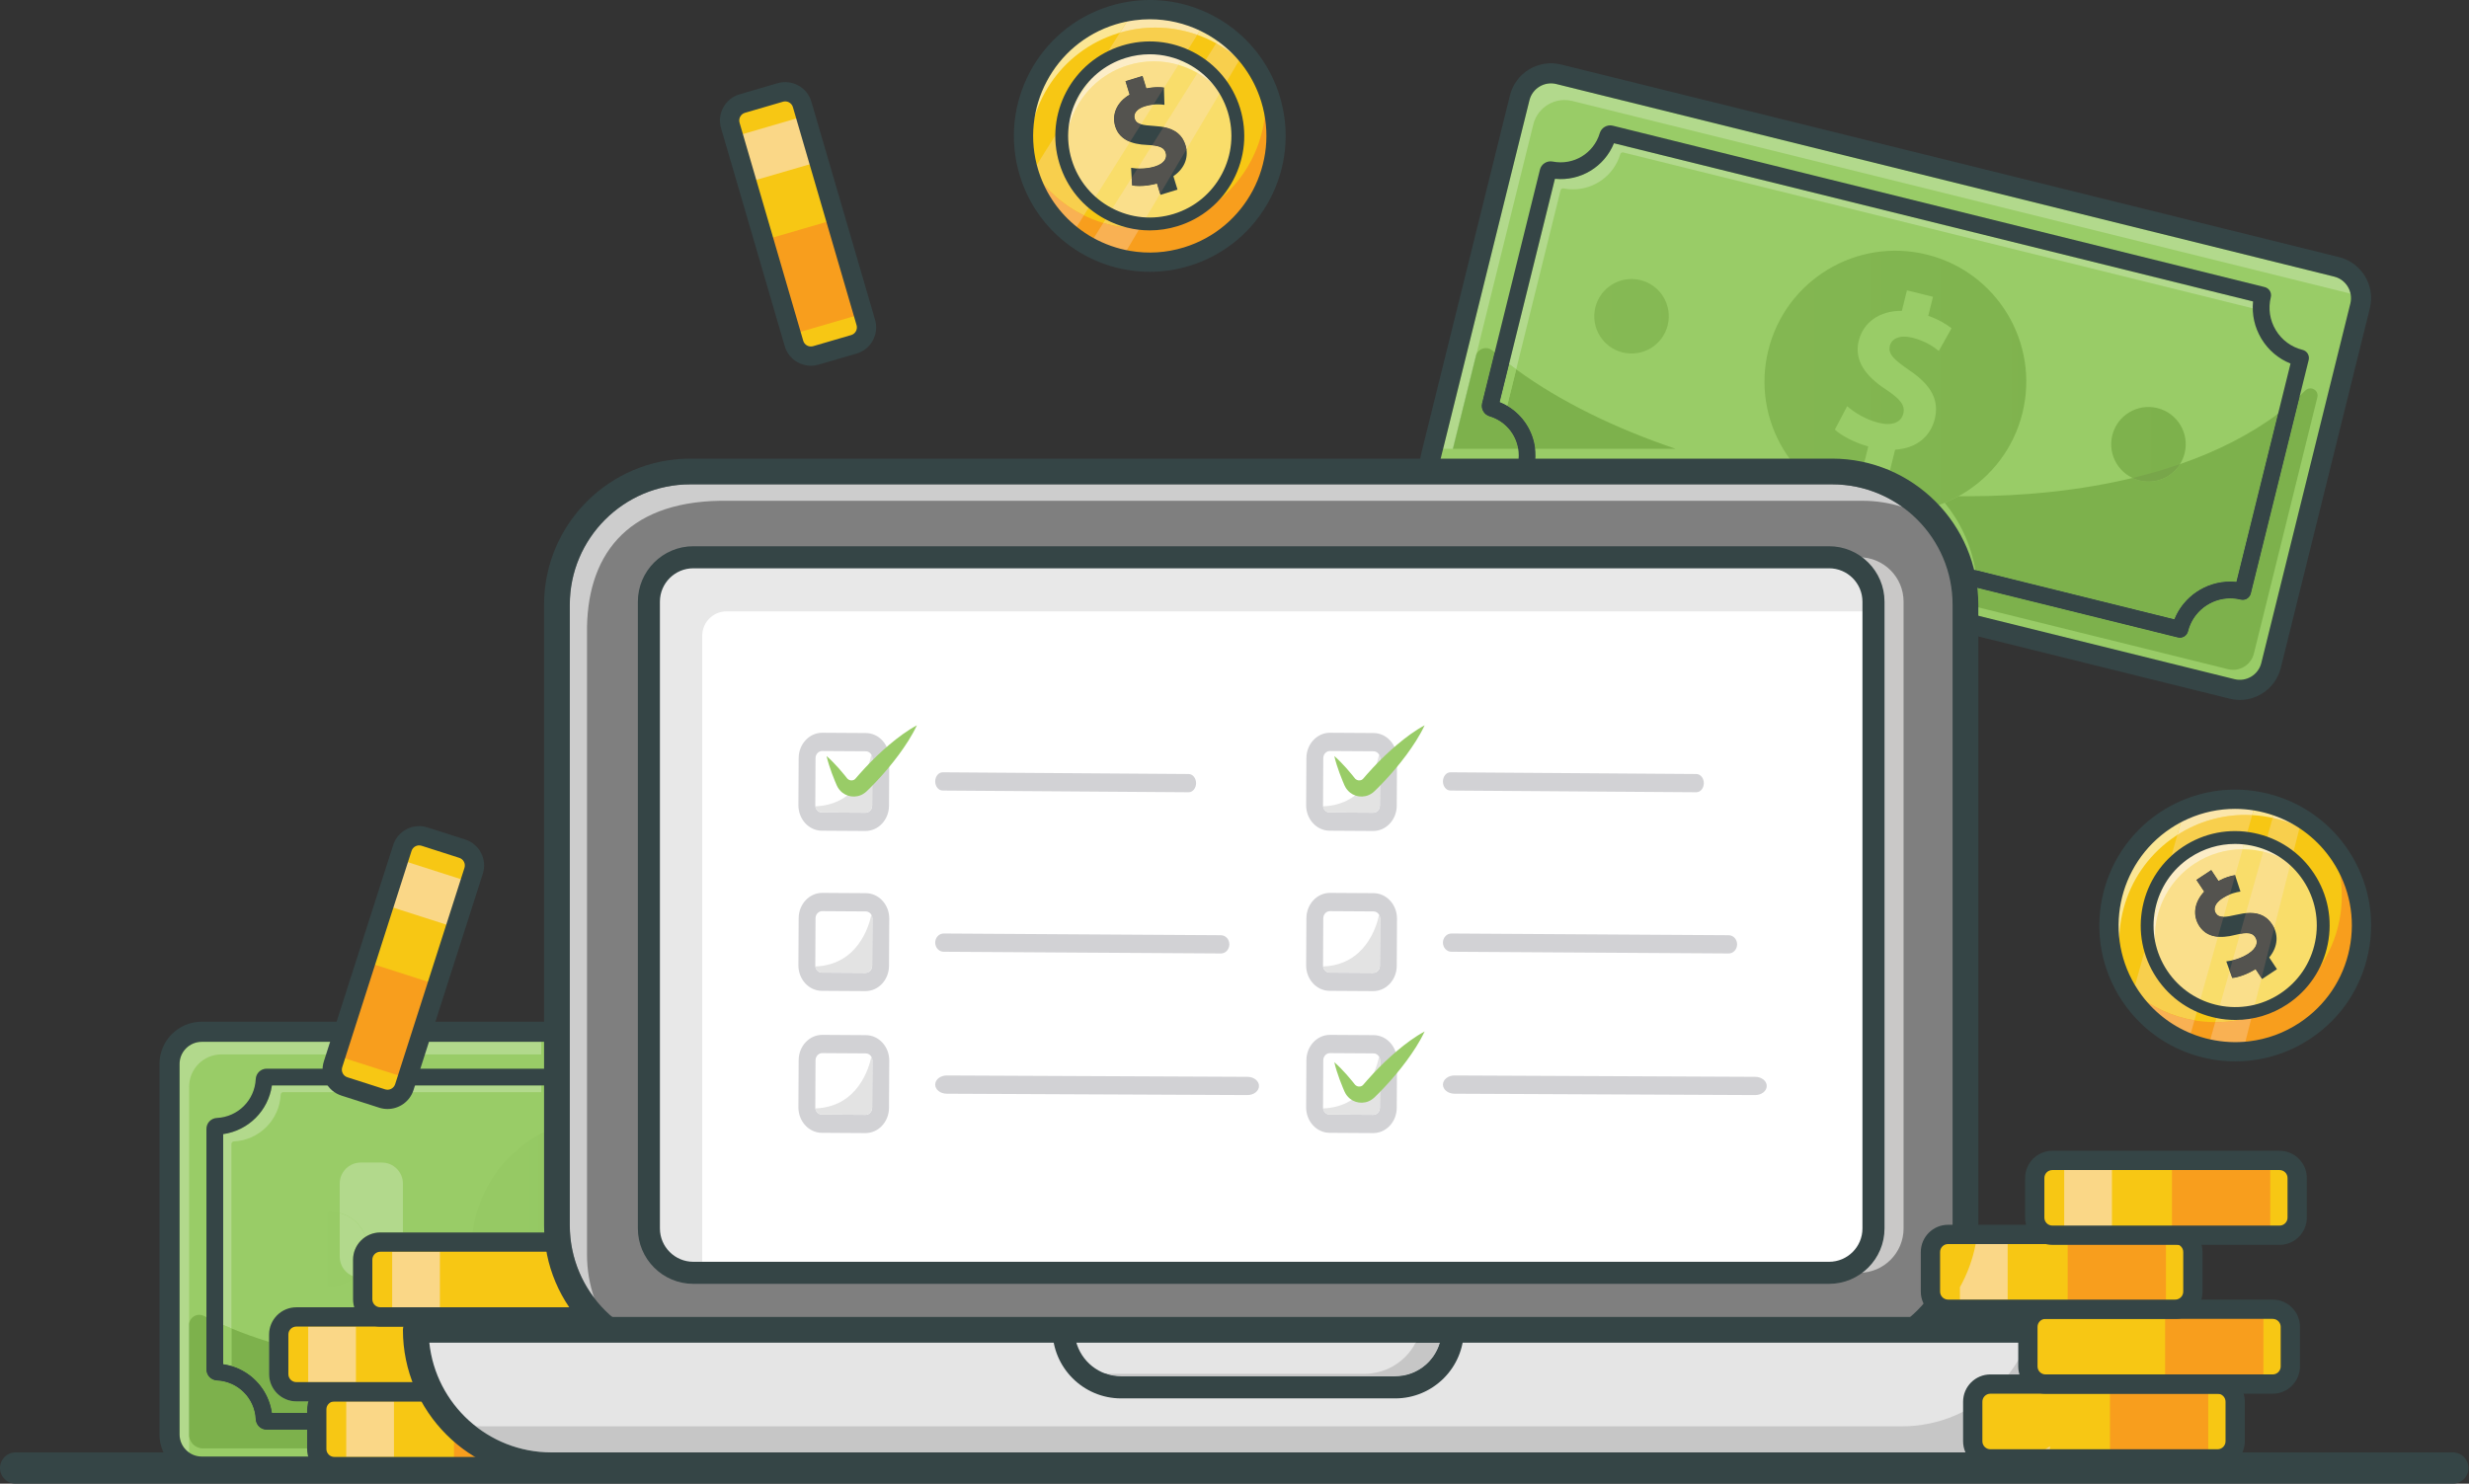 <?xml version="1.0" encoding="UTF-8" standalone="no"?> <svg xmlns="http://www.w3.org/2000/svg" xmlns:xlink="http://www.w3.org/1999/xlink" xmlns:serif="http://www.serif.com/" width="100%" height="100%" viewBox="0 0 3359 2019" version="1.1" xml:space="preserve" style="fill-rule:evenodd;clip-rule:evenodd;stroke-linejoin:round;stroke-miterlimit:2;"><rect x="0" y="0" width="3359" height="2019" fill="#333333" stroke="none"/><path d="M3337.07,2018.93l-3315.81,-0c-11.741,-0 -21.26,-9.52 -21.26,-21.26c0,-11.74 9.519,-21.26 21.26,-21.26l3315.81,-0c11.74,-0 21.26,9.52 21.26,21.26c0,11.74 -9.52,21.26 -21.26,21.26Z" style="fill:#354546;fill-rule:nonzero;"></path><g><path d="M1408.52,1447.89l0,504.01c0,24.2 -19.64,43.84 -43.85,43.84l-1090.23,-0c-24.203,-0 -43.843,-19.64 -43.843,-43.84l0,-504.01c0,-24.2 19.64,-43.84 43.843,-43.84l1090.23,-0c24.21,-0 43.85,19.64 43.85,43.84Z" style="fill:#99cc67;fill-rule:nonzero;"></path><path d="M257.309,1976.71c-7.858,-5.45 -13.015,-14.53 -13.015,-24.8l-0,-504.03c-0,-16.63 13.525,-30.16 30.152,-30.16l183.946,0l-5.491,17.14l-151.748,0c-24.203,0 -43.844,19.64 -43.844,43.85l-0,322.37c-0.107,0.71 -0.164,1.43 -0.164,2.18l-0,148.84c0.002,0.84 0.058,1.66 0.164,2.46l-0,22.15Zm478.995,-541.85l-176.478,0l5.49,-17.14l170.988,0l0,17.14Z" style="fill:#b2d98c;fill-rule:nonzero;"></path><path d="M274.446,1417.72c-16.627,0 -30.152,13.53 -30.152,30.16l-0,504.03c-0,16.63 13.525,30.15 30.152,30.15l1090.25,-0c16.62,-0 30.15,-13.52 30.15,-30.15l-0,-504.03c-0,-16.63 -13.53,-30.16 -30.15,-30.16l-1090.25,0Zm1090.25,591.7l-1090.25,-0c-31.712,-0 -57.51,-25.8 -57.51,-57.51l0,-504.03c0,-31.71 25.798,-57.51 57.51,-57.51l1090.25,-0c31.71,-0 57.51,25.8 57.51,57.51l-0,504.03c-0,31.71 -25.8,57.51 -57.51,57.51Z" style="fill:#354546;fill-rule:nonzero;"></path><path d="M1346.88,1536.22l0,327.35c-38.95,0 -70.54,31.58 -70.54,70.54l-913.627,-0c-1.86,-0 -3.331,-1.49 -3.422,-3.35c-1.69,-34.4 -29.311,-61.99 -63.717,-63.67c-1.857,-0.09 -3.341,-1.56 -3.341,-3.42l0,-327.55c0,-1.86 1.484,-3.33 3.341,-3.42c34.406,-1.69 62.027,-29.27 63.717,-63.68c0.091,-1.85 1.562,-3.34 3.422,-3.34l913.637,-0c-0,38.96 31.58,70.54 70.53,70.54Z" style="fill:#99cc67;fill-rule:nonzero;"></path><path d="M314.835,1807.77c-3.773,-1.55 -7.509,-3.13 -11.2,-4.74l-0,-259.67c34.443,-4.95 61.374,-31.86 66.323,-66.28l96.542,0l28.551,9.15l-109.748,0c-1.848,0 -3.328,1.48 -3.411,3.33c-1.685,34.43 -29.296,62 -63.73,63.68c-1.85,0.09 -3.327,1.57 -3.327,3.41l-0,251.12Zm421.469,-321.54l-195.184,0c2.234,-2.46 3.99,-5.43 5.069,-8.8l0.113,-0.35l190.002,0l0,9.15Z" style="fill:#b2d98c;fill-rule:nonzero;"></path><path d="M369.958,1922.71l895.786,0c5.04,-36.09 33.66,-64.71 69.74,-69.75l-0,-306.13c-36.08,-5.05 -64.7,-33.67 -69.74,-69.75l-895.786,0c-4.949,34.42 -31.88,61.33 -66.323,66.28l-0,313.06c34.443,4.95 61.368,31.87 66.323,66.29Zm906.396,22.79l-913.637,-0c-7.905,-0 -14.409,-6.22 -14.808,-14.17c-1.408,-28.73 -24.145,-51.45 -52.89,-52.86c-7.949,-0.38 -14.182,-6.89 -14.182,-14.81l0,-327.54c0,-7.91 6.228,-14.41 14.18,-14.8c28.747,-1.41 51.484,-24.13 52.892,-52.85c0.396,-7.96 6.903,-14.19 14.808,-14.19l913.637,-0c6.29,-0 11.39,5.11 11.39,11.4c-0,32.61 26.53,59.14 59.14,59.14c6.3,0 11.4,5.1 11.4,11.4l0,327.35c0,6.29 -5.1,11.4 -11.4,11.4c-32.61,-0 -59.14,26.53 -59.14,59.13c-0,6.3 -5.1,11.4 -11.39,11.4Z" style="fill:#354546;fill-rule:nonzero;"></path><path d="M997.624,1699.89c0,98.34 -79.72,178.06 -178.06,178.06c-98.33,0 -178.051,-79.72 -178.051,-178.06c0,-98.33 79.721,-178.05 178.051,-178.05c98.34,0 178.06,79.72 178.06,178.05Z" style="fill:url(#_Linear1);fill-rule:nonzero;"></path><path d="M500.484,1699.89c-0,28 -22.699,50.7 -50.7,50.7c-28.001,0 -50.701,-22.7 -50.701,-50.7c-0,-28 22.7,-50.7 50.701,-50.7c28.001,-0 50.7,22.7 50.7,50.7Z" style="fill:url(#_Linear2);fill-rule:nonzero;"></path><path d="M417.824,1971l-141.734,-0c-9.611,-0 -17.554,-7.16 -18.781,-16.44l-0,-153.48c1.068,-6.99 7.186,-11.91 13.854,-11.91c2.073,-0 4.199,0.47 6.243,1.51c1.139,0.58 2.282,1.15 3.431,1.73l0,71.25c0,7.92 6.233,14.43 14.182,14.81c28.745,1.41 51.482,24.13 52.89,52.86c0.399,7.95 6.903,14.17 14.808,14.17l55.107,-0l0,25.5Z" style="fill:#7db14c;fill-rule:nonzero;"></path><path d="M257.309,1954.56c-0.106,-0.8 -0.162,-1.62 -0.164,-2.46l-0,-148.84c-0,-0.75 0.057,-1.47 0.164,-2.18l-0,153.48Z" style="fill:#86ac92;fill-rule:nonzero;"></path><path d="M417.824,1922.71l-47.866,0c-4.404,-30.59 -26.159,-55.25 -55.123,-63.84l-0,-51.1c16.353,6.7 33.481,12.81 51.253,18.31l-0,43.84c-0,20.45 16.639,37.09 37.093,37.09l16.268,0c-1.057,3.44 -1.625,7.09 -1.625,10.88l0,4.82Z" style="fill:#7db14c;fill-rule:nonzero;"></path><path d="M314.835,1858.87c-3.627,-1.07 -7.367,-1.9 -11.2,-2.45l-0,-53.39c3.691,1.61 7.427,3.19 11.2,4.74l-0,51.1Z" style="fill:#99cc67;fill-rule:nonzero;"></path><path d="M417.824,1945.5l-55.107,-0c-7.905,-0 -14.409,-6.22 -14.808,-14.17c-1.408,-28.73 -24.145,-51.45 -52.89,-52.86c-7.949,-0.38 -14.182,-6.89 -14.182,-14.81l0,-71.25c7.408,3.68 15.007,7.22 22.798,10.62l-0,53.39c3.833,0.55 7.573,1.38 11.2,2.45c28.964,8.59 50.719,33.25 55.123,63.84l47.866,0l0,22.79Z" style="fill:#354546;fill-rule:nonzero;"></path><path d="M497.568,1682.91c-5.631,-15.84 -18.911,-28.05 -35.394,-32.19l-0,-40.09c-0,-15.82 12.821,-28.64 28.634,-28.64l28.707,0c15.815,0 28.634,12.82 28.634,28.64l0,66.51l-30.733,-0c-7.295,-0 -14.105,2.11 -19.848,5.77Z" style="fill:#b2d98c;fill-rule:nonzero;"></path><path d="M480.324,1736.72c-10.628,-4.19 -18.15,-14.54 -18.15,-26.66l-0,-59.34c16.483,4.14 29.763,16.35 35.394,32.19c-10.358,6.58 -17.244,18.16 -17.244,31.32l0,22.49Z" style="fill:#b2d98c;fill-rule:nonzero;"></path></g><g><path d="M3210.87,416.214l-121.139,489.24c-5.821,23.49 -29.611,37.83 -53.101,32.01l-1058.27,-262.05c-23.49,-5.81 -37.84,-29.599 -32.02,-53.09l121.141,-489.23c5.819,-23.49 29.609,-37.839 53.099,-32.02l1058.27,262.05c23.49,5.82 37.84,29.6 32.02,53.09Z" style="fill:#99cc67;fill-rule:nonzero;"></path><path d="M1976.57,610.684l-13.24,0l117.44,-474.31c3.4,-13.72 15.74,-22.91 29.27,-22.91c2.39,0 4.82,0.291 7.25,0.89l1058.28,262.05c11.62,2.881 20,12.17 22.29,23.18c-0.17,-0.049 -0.33,-0.089 -0.49,-0.13l-1058.27,-262.05c-3.54,-0.869 -7.08,-1.29 -10.57,-1.29c-19.68,0 -37.59,13.35 -42.53,33.31l-77.48,312.91c-0.279,0.671 -0.51,1.36 -0.69,2.09l-31.26,126.26Z" style="fill:#b2d98c;fill-rule:nonzero;"></path><path d="M3039.93,924.194c16.13,4 32.52,-5.88 36.52,-22.02l121.15,-489.26c3.99,-16.129 -5.889,-32.51 -22.03,-36.51l-1058.28,-262.05c-16.14,-4 -32.52,5.881 -36.52,22.02l-121.15,489.25c-3.99,16.141 5.89,32.52 22.03,36.52l1058.28,262.05Zm7.35,28.26c-4.63,0 -9.309,-0.56 -13.93,-1.699l-1058.28,-262.061c-30.78,-7.62 -49.62,-38.86 -42,-69.639l121.151,-489.26c7.619,-30.78 38.859,-49.621 69.649,-42l1058.28,262.059c30.78,7.62 49.62,38.86 42,69.641l-121.15,489.26c-3.69,14.909 -12.97,27.49 -26.12,35.419c-9.08,5.48 -19.26,8.28 -29.6,8.28Z" style="fill:#354546;fill-rule:nonzero;"></path><path d="M3129.81,487.144l-78.68,317.75c-37.82,-9.36 -76.06,13.7 -85.419,51.52l-886.851,-219.609c-1.81,-0.441 -2.879,-2.24 -2.52,-4.06c6.631,-33.801 -13.55,-67.22 -46.54,-77.131c-1.79,-0.53 -2.87,-2.319 -2.43,-4.119l78.73,-317.94c0.45,-1.81 2.24,-2.881 4.07,-2.52c33.801,6.629 67.24,-13.51 77.15,-46.49c0.54,-1.79 2.32,-2.871 4.13,-2.431l886.85,219.61c-9.37,37.811 13.7,76.061 51.51,85.42Z" style="fill:#99cc67;fill-rule:nonzero;"></path><path d="M2062.74,502.664c-3.291,-2.399 -6.53,-4.83 -9.731,-7.29l62.42,-252.05c2.64,0.26 5.27,0.39 7.88,0.39c31.61,0 60.35,-19.03 72.431,-48.79l869.509,215.311c-0.33,3.099 -0.48,6.209 -0.45,9.31l-856.37,-212.06c-0.27,-0.061 -0.54,-0.091 -0.81,-0.091c-1.5,0 -2.85,1 -3.3,2.51c-8.64,28.78 -35.15,47.76 -64.21,47.76c-4.28,0 -8.61,-0.409 -12.96,-1.26c-0.23,-0.05 -0.47,-0.07 -0.7,-0.07c-1.56,0 -2.959,1.02 -3.35,2.58l-60.359,243.75Z" style="fill:#b2d98c;fill-rule:nonzero;"></path><path d="M2088.63,627.485l869.52,215.31c13.561,-33.81 48.21,-54.721 84.46,-50.94l73.59,-297.141c-16.469,-6.58 -30.29,-18.28 -39.6,-33.729c-9.32,-15.44 -13.21,-33.121 -11.35,-50.75l-869.509,-215.311c-13.081,32.22 -45.671,51.861 -80.311,48.4l-75.25,303.88c32.24,13.081 51.91,45.68 48.45,80.281Zm877.081,240.33c-0.901,0 -1.821,-0.111 -2.75,-0.341l-886.841,-219.6c-7.69,-1.91 -12.5,-9.52 -10.97,-17.329c5.54,-28.211 -11.07,-55.73 -38.63,-64.01c-7.63,-2.29 -12.11,-10.101 -10.21,-17.78l78.73,-317.94c1.9,-7.681 9.53,-12.491 17.33,-10.971c28.25,5.55 55.77,-11.049 64.03,-38.579c2.29,-7.631 10.081,-12.121 17.79,-10.21l886.85,219.599c2.931,0.73 5.46,2.591 7.02,5.18c1.56,2.59 2.03,5.691 1.3,8.63c-3.79,15.331 -1.399,31.22 6.76,44.75c8.16,13.531 21.101,23.071 36.43,26.87c6.11,1.51 9.84,7.691 8.32,13.8l-78.68,317.75c-0.719,2.93 -2.59,5.46 -5.17,7.02c-2.59,1.56 -5.69,2.03 -8.63,1.31c-31.659,-7.839 -63.78,11.531 -71.62,43.19c-1.289,5.19 -5.94,8.661 -11.059,8.661Z" style="fill:#354546;fill-rule:nonzero;"></path><path d="M2751.45,562.074c-23.64,95.451 -120.18,153.671 -215.64,130.03c-95.45,-23.63 -153.67,-120.17 -130.04,-215.63c23.64,-95.449 120.18,-153.669 215.64,-130.04c95.45,23.64 153.67,120.18 130.04,215.64Z" style="fill:url(#_Linear3);fill-rule:nonzero;"></path><path d="M2632.16,570.255c-5.66,22.889 -23.97,39.899 -53.919,41.669l-6.881,27.8l-35.42,-8.77l5.81,-23.449c-19.509,-5.341 -37.11,-15.111 -45.47,-22.901l16.73,-31.839c9.66,8.359 25.211,18.22 42.721,22.559c18.859,4.671 30.73,-0.69 33.669,-12.529c2.79,-11.29 -4.23,-19.881 -24.11,-33.101c-27.549,-17.959 -43.079,-39.54 -36.54,-65.949c6.18,-24.96 28.02,-41.021 58.69,-40.75l6.9,-27.881l35.42,8.77l-6.42,25.931c13.96,4.809 24.151,11.019 31.67,16.899l-17.34,30.88c-6.39,-5.309 -18.09,-13.62 -35.84,-18.02c-17.79,-4.4 -28.4,1.52 -30.74,10.981c-2.859,11.559 6.121,19.21 27.33,33.899c29.14,19.781 40.08,40.23 33.74,65.801Z" style="fill:#99cc67;fill-rule:nonzero;"></path><path d="M2268.88,442.574c-6.73,27.181 -34.22,43.76 -61.399,37.03c-27.181,-6.73 -43.76,-34.22 -37.031,-61.4c6.73,-27.179 34.22,-43.76 61.4,-37.03c27.18,6.73 43.76,34.22 37.03,61.4Z" style="fill:url(#_Linear4);fill-rule:nonzero;"></path><path d="M2972.14,616.724c-6.73,27.18 -34.22,43.75 -61.399,37.021c-27.181,-6.73 -43.75,-34.22 -37.02,-61.401c6.729,-27.18 34.219,-43.76 61.399,-37.029c27.18,6.74 43.75,34.23 37.02,61.409Z" style="fill:url(#_Linear5);fill-rule:nonzero;"></path><path d="M3038.17,911.495c-2.31,-0 -4.66,-0.281 -7,-0.861l-340.87,-84.41l0,-16.77c0,-3.199 -0.079,-6.39 -0.23,-9.55l272.891,67.57c0.929,0.23 1.849,0.341 2.75,0.341c5.119,0 9.77,-3.471 11.059,-8.661c6.66,-26.899 30.86,-44.93 57.41,-44.93c4.69,0 9.46,0.56 14.21,1.74c0.9,0.22 1.821,0.33 2.74,0.33c2.06,0 4.091,-0.559 5.89,-1.64c2.58,-1.56 4.451,-4.09 5.17,-7.02l66.65,-269.139c2.54,-2.341 5.05,-4.73 7.5,-7.131c2.06,-2.01 4.5,-2.879 6.86,-2.879c5.82,-0 11.22,5.27 9.531,12.099l-86.381,348.83c-3.27,13.23 -15.139,22.081 -28.18,22.081Zm-972.689,-300.811l-88.74,0l31.779,-128.35c2.26,-5.42 7.57,-8.62 13.01,-8.62c3.14,0 6.32,1.061 8.99,3.37c0.971,0.84 1.941,1.671 2.92,2.5l-17.13,69.171c-1.9,7.679 2.58,15.49 10.21,17.78c20.971,6.299 35.6,23.74 38.961,44.149Z" style="fill:#7db14c;fill-rule:nonzero;"></path><path d="M1976.74,610.684l-0.171,0l31.26,-126.26c0.18,-0.73 0.411,-1.419 0.69,-2.09l-31.779,128.35Z" style="fill:#86ac92;fill-rule:nonzero;"></path><path d="M2958.15,842.795l-270.71,-67.031c-5.88,-34.31 -20.58,-65.64 -41.68,-91.57c6.41,-2.62 12.67,-5.61 18.731,-8.939c3.73,0.03 7.439,0.05 11.169,0.05c78.77,-0 155.561,-7.971 225.67,-24.891c2.96,1.391 6.11,2.52 9.411,3.331c4.099,1.02 8.189,1.5 12.23,1.5c17.419,-0 33.629,-9.041 42.839,-23.641c49.98,-17.329 95.181,-40.069 133.48,-68.619l-56.68,228.87c-2.83,-0.291 -5.649,-0.441 -8.45,-0.441c-33.08,0 -63.51,20.211 -76.01,51.381Zm-678.64,-232.111l-191,0c-2.789,-24.25 -16.81,-45.939 -38.049,-58.409l12.28,-49.611c59.369,43.45 134.039,79.95 216.769,108.02Z" style="fill:#7db14c;fill-rule:nonzero;"></path><path d="M2050.46,552.275c-3.261,-1.921 -6.691,-3.621 -10.281,-5.071l12.83,-51.83c3.201,2.46 6.44,4.891 9.731,7.29l-12.28,49.611Z" style="fill:#99cc67;fill-rule:nonzero;"></path><path d="M2965.71,867.815c-0.901,0 -1.821,-0.111 -2.75,-0.341l-272.891,-67.57c-0.39,-8.18 -1.27,-16.25 -2.63,-24.14l270.71,67.031c12.5,-31.17 42.93,-51.381 76.01,-51.381c2.801,0 5.62,0.15 8.45,0.441l56.68,-228.87c10.38,-7.74 20.22,-15.891 29.55,-24.49l-66.65,269.139c-0.719,2.93 -2.59,5.46 -5.17,7.02c-1.799,1.081 -3.83,1.64 -5.89,1.64c-0.919,0 -1.84,-0.11 -2.74,-0.33c-4.75,-1.18 -9.52,-1.74 -14.21,-1.74c-26.55,0 -50.75,18.031 -57.41,44.93c-1.289,5.19 -5.94,8.661 -11.059,8.661Zm-877.201,-257.131l-23.029,0c-3.361,-20.409 -17.99,-37.85 -38.961,-44.149c-7.63,-2.29 -12.11,-10.101 -10.21,-17.78l17.13,-69.171c6.301,5.36 12.83,10.62 19.57,15.79l-12.83,51.83c3.59,1.45 7.02,3.15 10.281,5.071c21.239,12.47 35.26,34.159 38.049,58.409Z" style="fill:#354546;fill-rule:nonzero;"></path><path d="M2922.97,655.245c-4.041,-0 -8.131,-0.48 -12.23,-1.5c-3.301,-0.811 -6.451,-1.94 -9.411,-3.331c22.21,-5.359 43.77,-11.619 64.48,-18.81c-9.21,14.6 -25.42,23.641 -42.839,23.641Z" style="fill:#78a64a;fill-rule:nonzero;"></path></g><g><path d="M787.984,1917.89l-0,53.87c-0,12.8 -10.02,23.24 -22.64,23.95c-0.43,0.03 -0.91,0.03 -1.34,0.03l-309.097,-0c-13.225,-0 -23.977,-10.72 -23.977,-23.98l0,-53.87c0,-13.25 10.752,-23.98 23.977,-23.98l309.097,-0c13.22,-0 23.98,10.73 23.98,23.98Z" style="fill:#f7c714;fill-rule:nonzero;"></path><rect x="617.645" y="1893.9" width="133.688" height="101.83" style="fill:#f89e1d;fill-rule:nonzero;"></rect><rect x="471.025" y="1907.01" width="64.945" height="75.61" style="fill:#fad787;fill-rule:nonzero;"></rect><path d="M454.916,1907.01c-5.993,0 -10.871,4.88 -10.871,10.88l0,53.86c0,5.99 4.878,10.87 10.871,10.87l309.078,-0c5.99,-0 10.87,-4.88 10.87,-10.87l-0,-53.86c-0,-6 -4.88,-10.88 -10.87,-10.88l-309.078,0Zm309.078,101.83l-309.078,-0c-20.454,-0 -37.092,-16.64 -37.092,-37.09l0,-53.86c0,-20.46 16.638,-37.1 37.092,-37.1l309.078,-0c20.45,-0 37.09,16.64 37.09,37.1l-0,53.86c-0,20.45 -16.64,37.09 -37.09,37.09Z" style="fill:#354546;fill-rule:nonzero;"></path><path d="M736.244,1816.06l-0,53.87c-0,12.8 -10.01,23.24 -22.64,23.95c-0.43,0.03 -0.91,0.03 -1.34,0.03l-309.092,-0c-13.227,-0 -23.977,-10.72 -23.977,-23.98l-0,-53.87c-0,-13.25 10.75,-23.97 23.977,-23.97l309.092,-0c13.23,-0 23.98,10.72 23.98,23.97Z" style="fill:#f7c714;fill-rule:nonzero;"></path><rect x="565.909" y="1792.08" width="133.693" height="101.82" style="fill:#f89e1d;fill-rule:nonzero;"></rect><rect x="419.29" y="1805.19" width="64.945" height="75.6" style="fill:#fad787;fill-rule:nonzero;"></rect><path d="M403.181,1805.19c-5.994,-0 -10.872,4.87 -10.872,10.87l-0,53.86c-0,6 4.878,10.87 10.872,10.87l309.073,-0c6,-0 10.88,-4.87 10.88,-10.87l0,-53.86c0,-6 -4.88,-10.87 -10.88,-10.87l-309.073,-0Zm309.073,101.82l-309.073,0c-20.454,0 -37.093,-16.64 -37.093,-37.09l-0,-53.86c-0,-20.46 16.639,-37.1 37.093,-37.1l309.073,0c20.46,0 37.1,16.64 37.1,37.1l-0,53.86c-0,20.45 -16.64,37.09 -37.1,37.09Z" style="fill:#354546;fill-rule:nonzero;"></path><path d="M850.484,1714.24l-0,53.87c-0,12.8 -10.02,23.24 -22.64,23.95c-0.43,0.03 -0.91,0.03 -1.34,0.03l-309.097,-0c-13.225,-0 -23.977,-10.73 -23.977,-23.98l0,-53.87c0,-13.26 10.752,-23.98 23.977,-23.98l309.097,-0c13.22,-0 23.98,10.72 23.98,23.98Z" style="fill:#f7c714;fill-rule:nonzero;"></path><rect x="533.525" y="1703.36" width="64.946" height="75.6" style="fill:#fad787;fill-rule:nonzero;"></rect><path d="M517.416,1703.36c-5.993,0 -10.871,4.88 -10.871,10.87l0,53.86c0,6 4.878,10.87 10.871,10.87l309.078,0c5.99,0 10.87,-4.87 10.87,-10.87l-0,-53.86c-0,-5.99 -4.88,-10.87 -10.87,-10.87l-309.078,0Zm309.078,101.83l-309.078,-0c-20.454,-0 -37.092,-16.64 -37.092,-37.1l0,-53.86c0,-20.45 16.638,-37.09 37.092,-37.09l309.078,-0c20.45,-0 37.09,16.64 37.09,37.09l-0,53.86c-0,20.46 -16.64,37.1 -37.09,37.1Z" style="fill:#354546;fill-rule:nonzero;"></path></g><path d="M519.915,1494.88l-51.303,-16.43c-12.19,-3.91 -19.077,-16.63 -15.901,-28.87c0.103,-0.42 0.252,-0.88 0.381,-1.28l94.297,-294.36c4.035,-12.6 17.527,-19.57 30.151,-15.52l51.302,16.43c12.623,4.05 19.555,17.56 15.52,30.15l-94.298,294.36c-4.034,12.6 -17.526,19.56 -30.149,15.52Z" style="fill:#f7c714;fill-rule:nonzero;"></path><path d="M553.938,1467.3l-96.974,-31.06l40.787,-127.32l96.973,31.06l-40.786,127.32Z" style="fill:#f89e1d;fill-rule:nonzero;"></path><path d="M619.641,1262.2l-0.01,-0l19.814,-61.85l0.009,-0l-19.813,61.85Z" style="fill:#c7e7f1;fill-rule:nonzero;"></path><path d="M619.631,1262.2l-96.963,-31.06l19.814,-61.85l96.963,31.06l-19.814,61.85Z" style="fill:#fad787;fill-rule:nonzero;"></path><path d="M465.588,1452.29c-0.884,2.77 -0.64,5.71 0.689,8.29c1.328,2.58 3.584,4.49 6.35,5.38l51.294,16.43c5.703,1.83 11.843,-1.33 13.672,-7.04l94.289,-294.34c0.884,-2.76 0.643,-5.71 -0.688,-8.29c-1.329,-2.58 -3.581,-4.49 -6.348,-5.37l-51.294,-16.44c-2.769,-0.88 -5.71,-0.64 -8.293,0.69c-2.583,1.33 -4.492,3.58 -5.379,6.35l-94.292,294.34Zm61.624,56.84c-3.74,0 -7.542,-0.56 -11.289,-1.77l-51.294,-16.43c-9.436,-3.02 -17.132,-9.54 -21.665,-18.35c-4.536,-8.8 -5.369,-18.85 -2.347,-28.29l94.292,-294.34c3.023,-9.44 9.539,-17.13 18.348,-21.66c8.806,-4.54 18.855,-5.37 28.296,-2.35l51.291,16.43c9.436,3.02 17.132,9.54 21.665,18.35c4.534,8.81 5.366,18.86 2.344,28.29l-94.289,294.35c-5.042,15.72 -19.659,25.77 -35.352,25.77Z" style="fill:#354546;fill-rule:nonzero;"></path><path d="M1161.62,468.564l-51.72,15.09c-12.28,3.59 -25.11,-3.09 -29.33,-15.02c-0.15,-0.4 -0.28,-0.86 -0.4,-1.27l-86.62,-296.71c-3.71,-12.7 3.57,-26.02 16.3,-29.74l51.71,-15.1c12.72,-3.71 26.03,3.61 29.74,16.3l86.61,296.71c3.71,12.7 -3.57,26.02 -16.29,29.74Z" style="fill:#f7c714;fill-rule:nonzero;"></path><path d="M1174.38,426.664l-97.75,28.54l-37.47,-128.34l97.75,-28.53l37.47,128.33Z" style="fill:#f89e1d;fill-rule:nonzero;"></path><path d="M1114.01,219.934l-18.2,-62.35l0.01,-0l18.2,62.34l-0.01,0.01Z" style="fill:#c7e7f1;fill-rule:nonzero;"></path><path d="M1016.28,248.464l-18.21,-62.34l97.74,-28.54l18.2,62.35l-97.73,28.53Z" style="fill:#fad787;fill-rule:nonzero;"></path><path d="M1068.28,137.974c-1.01,0 -2.03,0.14 -3.04,0.43l-51.7,15.1c-2.79,0.81 -5.09,2.66 -6.49,5.21c-1.4,2.55 -1.72,5.48 -0.9,8.27l86.61,296.69c0.81,2.79 2.66,5.09 5.21,6.49c2.55,1.39 5.48,1.71 8.27,0.9l51.71,-15.09c2.78,-0.82 5.09,-2.67 6.48,-5.21c1.4,-2.55 1.72,-5.49 0.91,-8.28l-86.62,-296.69c-1.38,-4.74 -5.73,-7.82 -10.44,-7.82Zm34.87,359.77c-6.15,-0 -12.24,-1.55 -17.78,-4.59c-8.69,-4.76 -15.01,-12.62 -17.78,-22.13l-86.62,-296.69c-2.77,-9.51 -1.68,-19.54 3.08,-28.22c4.77,-8.69 12.63,-15.01 22.14,-17.78l51.7,-15.1c19.65,-5.73 40.28,5.58 46,25.21l86.62,296.69c2.77,9.52 1.68,19.54 -3.08,28.23c-4.76,8.69 -12.62,15 -22.13,17.78l-51.71,15.09c-3.44,1.01 -6.95,1.51 -10.44,1.51Z" style="fill:#354546;fill-rule:nonzero;"></path><path d="M2492.67,1848.77l-1553.72,-0c-100.11,-0 -181.27,-81.15 -181.27,-181.27l0,-844.63c0,-100.11 81.16,-181.27 181.27,-181.27l1553.72,-0c100.11,-0 181.27,81.16 181.27,181.27l-0,844.63c-0,100.12 -81.16,181.27 -181.27,181.27Z" style="fill:#7f7f7f;fill-rule:nonzero;"></path><path d="M808.429,1766.32c-20.86,-27.48 -33.25,-61.73 -33.25,-98.82l0,-844.63c0,-90.31 73.47,-163.77 163.77,-163.77l1553.72,-0c35.54,-0 68.48,11.38 95.35,30.69c-17.16,-5.4 -35.43,-8.32 -54.37,-8.32l-1553.74,0c-129.63,1.99 -182.88,76.86 -181.3,181.3l-0,844.58c-0,20.64 3.45,40.48 9.82,58.97Z" style="fill:#cdcdcd;fill-rule:nonzero;"></path><path d="M2548.8,818.764l0,852.85c0,33.4 -27.05,60.45 -60.4,60.45l-1545.2,-0c-33.35,-0 -60.4,-27.05 -60.4,-60.45l0,-852.85c0,-33.4 27.05,-60.45 60.4,-60.45l1545.2,-0c33.35,-0 60.4,27.05 60.4,60.45Z" style="fill:#fff;fill-rule:nonzero;"></path><path d="M2529.37,1732.04l-39.32,0c13.38,-0.36 25.68,-5.07 35.53,-12.78c14.16,-11.05 23.27,-28.27 23.27,-47.62l0,-852.86c0,-21.16 -10.86,-39.75 -27.28,-50.55c-9.21,-6.07 -20.17,-9.68 -31.95,-9.91l39.75,-0c33.36,-0 60.39,27.03 60.39,60.46l0,852.86c0,33.36 -27.03,60.4 -60.39,60.4Z" style="fill:#c9c8c7;fill-rule:nonzero;"></path><path d="M938.949,659.104c-90.3,-0 -163.77,73.46 -163.77,163.77l0,844.63c0,90.31 73.47,163.78 163.77,163.78l1553.72,-0c90.3,-0 163.77,-73.47 163.77,-163.78l-0,-844.63c-0,-90.31 -73.47,-163.77 -163.77,-163.77l-1553.72,-0Zm1553.72,1207.17l-1553.72,-0c-109.6,-0 -198.77,-89.16 -198.77,-198.77l0,-844.63c0,-109.6 89.17,-198.77 198.77,-198.77l1553.72,-0c109.6,-0 198.77,89.17 198.77,198.77l-0,844.63c-0,109.61 -89.17,198.77 -198.77,198.77Z" style="fill:#354546;fill-rule:nonzero;"></path><path d="M903.269,1716.96c-12.55,-11.06 -20.47,-27.26 -20.47,-45.32l0,-852.93c0,-23.44 13.35,-43.76 32.87,-53.77c-19.51,10.02 -32.87,30.35 -32.87,53.82l0,852.85c0,18.07 7.92,34.28 20.47,45.35Zm1645.58,-885.04l-0.05,-13.16c0,-21.14 -10.83,-39.73 -27.23,-50.53c16.42,10.8 27.28,29.39 27.28,50.55l0,13.14Z" style="fill:#354546;fill-rule:nonzero;"></path><path d="M955.359,1732.04l-12.17,0c-15.31,0 -29.28,-5.69 -39.92,-15.08c-12.55,-11.07 -20.47,-27.28 -20.47,-45.35l0,-852.85c0,-23.47 13.36,-43.8 32.87,-53.82c8.25,-4.23 17.61,-6.62 27.52,-6.62l959.561,-0l63.67,73.6l-977.891,0c-18.3,0 -33.17,14.811 -33.17,33.12l-0,671.411l-72.56,-83.87l0,-56.071l72.56,83.88l-0,251.65Zm1593.49,-900.12l-232.67,0l-63.67,-73.6l235.88,-0c12.25,-0 23.65,3.64 33.18,9.91c16.4,10.8 27.23,29.39 27.23,50.53l0,13.16m-204.273,0l-416.131,0l-63.68,-73.61l416.141,0.01l63.67,73.6Z" style="fill:#e8e8e8;fill-rule:nonzero;"></path><path d="M2677.53,1993.91l-1931.63,-0c-101.79,-0 -184.305,-82.51 -184.305,-184.3l2300.24,-0c0,101.79 -82.51,184.3 -184.3,184.3Z" style="fill:#e5e5e5;fill-rule:nonzero;"></path><path d="M2681.61,1976.42l-1931.64,-0c-38.822,-0 -74.598,-13.34 -102.975,-35.67c2.925,0.14 5.865,0.21 8.82,0.21l1931.58,-0c50.93,-0 97.01,-20.65 130.31,-54.01c16.97,-16.97 30.7,-37.27 40.01,-59.84l89.81,-0c-3.93,37.92 -20.62,73.08 -47.97,100.43c-31.52,31.52 -73.4,48.88 -117.94,48.88Z" style="fill:#c6c6c6;fill-rule:nonzero;"></path><path d="M584.072,1827.11c8.779,83.78 79.832,149.31 165.896,149.31l1931.64,-0c44.54,-0 86.42,-17.36 117.94,-48.88c27.35,-27.35 44.04,-62.51 47.97,-100.43l-2263.45,-0Zm2097.54,184.31l-1931.64,-0c-111.274,-0 -201.806,-90.53 -201.806,-201.81c0,-9.67 7.834,-17.5 17.499,-17.5l2300.26,-0c9.67,-0 17.5,7.83 17.5,17.5c-0,53.88 -21,104.55 -59.12,142.68c-38.13,38.13 -88.81,59.13 -142.69,59.13Z" style="fill:#354546;fill-rule:nonzero;"></path><path d="M1463.7,1824.61c6.76,27.7 31.78,48.33 61.53,48.33l372.97,-0c29.75,-0 54.77,-20.63 61.53,-48.33l-496.03,-0Zm434.5,78.33l-372.97,-0c-51.46,-0 -93.32,-41.87 -93.32,-93.33c0,-8.28 6.71,-15 15,-15l529.61,-0c8.28,-0 15,6.72 15,15c0,51.46 -41.87,93.33 -93.32,93.33Z" style="fill:#354546;fill-rule:nonzero;"></path><path d="M1898.2,1872.94l-372.97,-0c-7.2,-0 -14.12,-1.21 -20.58,-3.44l351.58,-0c21.63,-0 41.23,-8.78 55.42,-22.91c5.69,-5.69 10.51,-12.26 14.23,-19.48l33.18,-0c-7.61,26.43 -32.01,45.83 -60.86,45.83Z" style="fill:#c6c6c6;fill-rule:nonzero;"></path><path d="M1959.06,1827.11l-33.18,-0c0.42,-0.82 0.83,-1.66 1.23,-2.5l32.62,-0c-0.21,0.84 -0.43,1.67 -0.67,2.5Z" style="fill:#354546;fill-rule:nonzero;"></path><path d="M1898.19,1887.94l-372.98,-0c-19.54,-0 -37.42,-7.19 -51.12,-18.99c3.01,0.37 6.02,0.55 9.16,0.55l21.4,-0c6.46,2.23 13.38,3.44 20.58,3.44l372.97,-0c28.85,-0 53.25,-19.4 60.86,-45.83c0.24,-0.83 0.46,-1.66 0.67,-2.5l-32.62,-0c2.23,-4.76 4,-9.78 5.24,-15.01l44.17,-0c0,21.63 -8.78,41.23 -22.97,55.42c-14.13,14.13 -33.73,22.92 -55.36,22.92Z" style="fill:#354546;fill-rule:nonzero;"></path><path d="M943.219,773.334c-25.04,-0 -45.42,20.37 -45.42,45.41l0,852.89c0,25.04 20.38,45.41 45.42,45.41l1545.18,0c25.05,0 45.42,-20.37 45.42,-45.41l0,-852.88c0,-25.05 -20.38,-45.42 -45.42,-45.42l-1545.18,-0Zm1545.18,973.71l-1545.18,0c-41.59,0 -75.42,-33.83 -75.42,-75.41l0,-852.89c0,-41.58 33.83,-75.41 75.42,-75.41l1545.18,-0c41.59,-0 75.42,33.83 75.42,75.42l0,852.88c0,41.58 -33.83,75.41 -75.42,75.41Z" style="fill:#354546;fill-rule:nonzero;"></path><g><g><path d="M1118.42,1104.14l-0.356,-0.009c-2.414,-0.009 -4.676,-1.044 -6.379,-2.894c-1.27,-1.393 -2.109,-3.114 -2.439,-4.992c0.813,4.47 4.447,7.858 8.818,7.886l0.347,0.009l0.009,-0Z" style="fill:#d2d2d5;fill-rule:nonzero;"></path></g><g><path d="M1283.81,1063.36l377.208,2.336" style="fill:none;fill-rule:nonzero;"></path></g><g><path d="M1617.04,1078.1l-0.06,0l-334.53,-2.326c-5.62,-0.046 -10.157,-5.633 -10.127,-12.493c0.03,-6.833 4.59,-12.346 10.187,-12.346l0.06,-0l334.53,2.335c5.627,0.037 10.157,5.633 10.127,12.493c-0.03,6.833 -4.59,12.337 -10.187,12.337Z" style="fill:#d2d2d5;fill-rule:nonzero;"></path></g><g><path d="M1283.81,1282.72l377.208,2.336" style="fill:none;fill-rule:nonzero;"></path></g><g><path d="M1661.02,1297.47l-0.067,0l-377.209,-2.336c-6.336,-0.036 -11.452,-5.632 -11.418,-12.483c0.033,-6.833 5.175,-12.346 11.486,-12.346l0.068,-0l377.208,2.335c6.345,0.037 11.453,5.633 11.419,12.484c-0.034,6.842 -5.176,12.346 -11.487,12.346Z" style="fill:#d2d2d5;fill-rule:nonzero;"></path></g><g><path d="M1697.11,1490.18l-0.093,0l-409.076,-1.851c-8.67,-0.036 -15.671,-5.632 -15.625,-12.483c0.047,-6.833 7.082,-12.346 15.717,-12.346l0.093,-0l409.076,1.851c8.682,0.036 15.671,5.632 15.625,12.483c-0.047,6.842 -7.082,12.346 -15.717,12.346Z" style="fill:#d2d2d5;fill-rule:nonzero;"></path></g><g><path d="M1118.55,1239.89c-4.964,0 -9.013,4.351 -9.047,9.718l-0.33,64.058c-0.026,5.394 4.006,9.8 8.987,9.837l59.254,0.366l0.051,-0c2.397,-0 4.65,-0.998 6.353,-2.821c1.72,-1.841 2.668,-4.286 2.685,-6.906l0.339,-64.058c0.017,-2.61 -0.906,-5.074 -2.609,-6.924c-1.694,-1.859 -3.964,-2.885 -6.378,-2.903l-59.246,-0.367l-0.059,0Zm58.915,108.809l-0.186,-0l-59.246,-0.367c-17.653,-0.1 -31.926,-15.716 -31.825,-34.804l0.339,-64.066c0.093,-19.014 14.443,-34.411 32.003,-34.411l0.186,0l59.254,0.367c8.547,0.055 16.569,3.709 22.575,10.276c6.014,6.576 9.301,15.296 9.242,24.537l-0.339,64.058c-0.051,9.25 -3.422,17.914 -9.496,24.417c-6.04,6.448 -14.028,9.993 -22.507,9.993Z" style="fill:#d2d2d5;fill-rule:nonzero;"></path></g><g><path d="M1118.55,1021.98c-4.964,-0 -9.013,4.35 -9.047,9.717l-0.33,64.058c-0.026,5.395 4.006,9.8 8.987,9.837l59.254,0.366l0.051,-0c2.397,-0 4.65,-0.998 6.353,-2.821c1.72,-1.841 2.668,-4.286 2.685,-6.906l0.339,-64.057c0.017,-2.611 -0.906,-5.075 -2.609,-6.925c-1.694,-1.859 -3.964,-2.885 -6.378,-2.903l-59.246,-0.366l-0.059,-0Zm58.915,108.808l-0.186,-0l-59.246,-0.366c-17.653,-0.101 -31.926,-15.717 -31.825,-34.804l0.339,-64.067c0.093,-19.014 14.443,-34.41 32.003,-34.41l0.186,-0l59.254,0.366c8.547,0.055 16.569,3.709 22.575,10.276c6.014,6.576 9.301,15.296 9.242,24.537l-0.339,64.058c-0.051,9.25 -3.422,17.915 -9.496,24.417c-6.04,6.448 -14.028,9.993 -22.507,9.993Z" style="fill:#d2d2d5;fill-rule:nonzero;"></path></g><g><path d="M1118.55,1433.09c-4.964,0 -9.013,4.351 -9.047,9.718l-0.33,64.057c-0.026,5.395 4.006,9.8 8.987,9.837l59.254,0.366l0.051,0c2.397,0 4.65,-0.998 6.353,-2.82c1.72,-1.841 2.668,-4.287 2.685,-6.906l0.339,-64.058c0.017,-2.61 -0.906,-5.074 -2.609,-6.924c-1.694,-1.859 -3.964,-2.885 -6.378,-2.904l-59.246,-0.366l-0.059,0Zm58.915,108.808l-0.186,0l-59.246,-0.366c-17.653,-0.101 -31.926,-15.717 -31.825,-34.804l0.339,-64.067c0.093,-19.014 14.443,-34.41 32.003,-34.41l0.186,0l59.254,0.366c8.547,0.055 16.569,3.71 22.575,10.277c6.014,6.576 9.301,15.295 9.242,24.537l-0.339,64.057c-0.051,9.251 -3.422,17.915 -9.496,24.418c-6.04,6.448 -14.028,9.992 -22.507,9.992Z" style="fill:#d2d2d5;fill-rule:nonzero;"></path></g><g><path d="M1177.47,1323.87l-0.051,-0l-59.254,-0.366c-4.515,-0.028 -8.25,-3.655 -8.894,-8.335c57.551,-2.162 72.858,-54.487 76.187,-70.359c0.915,1.566 1.398,3.379 1.389,5.275l-0.339,64.058c-0.017,2.62 -0.965,5.065 -2.685,6.906c-1.703,1.823 -3.956,2.821 -6.353,2.821Z" style="fill:#e3e3e3;fill-rule:nonzero;"></path></g><g><path d="M1177.47,1105.96l-0.051,-0l-59.254,-0.366c-4.515,-0.028 -8.25,-3.655 -8.894,-8.335c57.551,-2.162 72.858,-54.487 76.187,-70.359c0.915,1.566 1.398,3.38 1.389,5.276l-0.339,64.057c-0.017,2.62 -0.965,5.065 -2.685,6.906c-1.703,1.823 -3.956,2.821 -6.353,2.821Z" style="fill:#e3e3e3;fill-rule:nonzero;"></path></g><g><path d="M1177.47,1517.07l-0.051,0l-59.254,-0.366c-4.515,-0.027 -8.25,-3.654 -8.894,-8.335c57.551,-2.161 72.858,-54.486 76.187,-70.359c0.915,1.567 1.398,3.38 1.389,5.276l-0.339,64.058c-0.017,2.619 -0.965,5.065 -2.685,6.906c-1.703,1.822 -3.956,2.82 -6.353,2.82Z" style="fill:#e3e3e3;fill-rule:nonzero;"></path></g><g><path d="M1124.53,1028.86c6.04,5.203 11.385,10.872 16.595,16.651c2.566,2.913 5.091,5.862 7.53,8.857c1.254,1.484 2.44,3.004 3.634,4.525c0.695,0.97 0.915,0.906 1.305,1.346c0.44,0.229 0.745,0.577 1.169,0.76c3.117,1.759 6.683,1.017 8.581,-0.879l5.938,-6.814l7.691,-8.454c10.377,-11.128 21.33,-21.643 32.918,-31.461c11.639,-9.754 23.778,-18.968 37.543,-26.405c-7.031,14.791 -15.688,27.815 -24.845,40.29c-9.216,12.41 -19.068,24.134 -29.479,35.234l-7.911,8.216l-4.041,4.012c-0.966,0.952 -3.592,3.691 -6.141,5.202c-10.437,6.842 -24.38,4.616 -32.164,-4.351c-1.034,-1.044 -1.847,-2.28 -2.677,-3.471c-0.661,-1.172 -1.593,-2.775 -1.847,-3.499c-0.788,-1.813 -1.575,-3.608 -2.304,-5.449c-1.516,-3.645 -2.948,-7.346 -4.345,-11.082c-2.711,-7.511 -5.278,-15.131 -7.15,-23.228Z" style="fill:#99cc67;fill-rule:nonzero;"></path></g></g><g><g><path d="M1809.19,1104.14l-0.355,-0.009c-2.415,-0.009 -4.676,-1.044 -6.379,-2.894c-1.271,-1.393 -2.109,-3.114 -2.44,-4.992c0.814,4.47 4.448,7.858 8.819,7.886l0.347,0.009l0.008,-0Z" style="fill:#d2d2d5;fill-rule:nonzero;"></path></g><g><path d="M1974.58,1063.36l377.208,2.336" style="fill:none;fill-rule:nonzero;"></path></g><g><path d="M2307.8,1078.1l-0.06,0l-334.53,-2.326c-5.619,-0.046 -10.157,-5.633 -10.126,-12.493c0.03,-6.833 4.59,-12.346 10.186,-12.346l0.061,-0l334.529,2.335c5.627,0.037 10.157,5.633 10.127,12.493c-0.03,6.833 -4.59,12.337 -10.187,12.337Z" style="fill:#d2d2d5;fill-rule:nonzero;"></path></g><g><path d="M1974.58,1282.72l377.208,2.336" style="fill:none;fill-rule:nonzero;"></path></g><g><path d="M2351.78,1297.47l-0.068,0l-377.208,-2.336c-6.336,-0.036 -11.453,-5.632 -11.419,-12.483c0.034,-6.833 5.176,-12.346 11.487,-12.346l0.068,-0l377.208,2.335c6.344,0.037 11.452,5.633 11.419,12.484c-0.034,6.842 -5.176,12.346 -11.487,12.346Z" style="fill:#d2d2d5;fill-rule:nonzero;"></path></g><g><path d="M2387.88,1490.18l-0.092,0l-409.077,-1.851c-8.67,-0.036 -15.67,-5.632 -15.624,-12.483c0.046,-6.833 7.082,-12.346 15.717,-12.346l0.093,-0l409.076,1.851c8.681,0.036 15.671,5.632 15.624,12.483c-0.046,6.842 -7.082,12.346 -15.717,12.346Z" style="fill:#d2d2d5;fill-rule:nonzero;"></path></g><g><path d="M1809.32,1239.89c-4.964,0 -9.013,4.351 -9.047,9.718l-0.331,64.058c-0.025,5.394 4.007,9.8 8.988,9.837l59.254,0.366l0.051,-0c2.397,-0 4.65,-0.998 6.353,-2.821c1.719,-1.841 2.668,-4.286 2.685,-6.906l0.339,-64.058c0.017,-2.61 -0.906,-5.074 -2.609,-6.924c-1.694,-1.859 -3.965,-2.885 -6.379,-2.903l-59.245,-0.367l-0.059,0Zm58.915,108.809l-0.187,-0l-59.245,-0.367c-17.653,-0.1 -31.927,-15.716 -31.825,-34.804l0.339,-64.066c0.093,-19.014 14.443,-34.411 32.003,-34.411l0.186,0l59.254,0.367c8.547,0.055 16.569,3.709 22.575,10.276c6.014,6.576 9.301,15.296 9.241,24.537l-0.338,64.058c-0.051,9.25 -3.423,17.914 -9.496,24.417c-6.04,6.448 -14.028,9.993 -22.507,9.993Z" style="fill:#d2d2d5;fill-rule:nonzero;"></path></g><g><path d="M1809.32,1021.98c-4.964,-0 -9.013,4.35 -9.047,9.717l-0.331,64.058c-0.025,5.395 4.007,9.8 8.988,9.837l59.254,0.366l0.051,-0c2.397,-0 4.65,-0.998 6.353,-2.821c1.719,-1.841 2.668,-4.286 2.685,-6.906l0.339,-64.057c0.017,-2.611 -0.906,-5.075 -2.609,-6.925c-1.694,-1.859 -3.965,-2.885 -6.379,-2.903l-59.245,-0.366l-0.059,-0Zm58.915,108.808l-0.187,-0l-59.245,-0.366c-17.653,-0.101 -31.927,-15.717 -31.825,-34.804l0.339,-64.067c0.093,-19.014 14.443,-34.41 32.003,-34.41l0.186,-0l59.254,0.366c8.547,0.055 16.569,3.709 22.575,10.276c6.014,6.576 9.301,15.296 9.241,24.537l-0.338,64.058c-0.051,9.25 -3.423,17.915 -9.496,24.417c-6.04,6.448 -14.028,9.993 -22.507,9.993Z" style="fill:#d2d2d5;fill-rule:nonzero;"></path></g><g><path d="M1809.32,1433.09c-4.964,0 -9.013,4.351 -9.047,9.718l-0.331,64.057c-0.025,5.395 4.007,9.8 8.988,9.837l59.254,0.366l0.051,0c2.397,0 4.65,-0.998 6.353,-2.82c1.719,-1.841 2.668,-4.287 2.685,-6.906l0.339,-64.058c0.017,-2.61 -0.906,-5.074 -2.609,-6.924c-1.694,-1.859 -3.965,-2.885 -6.379,-2.904l-59.245,-0.366l-0.059,0Zm58.915,108.808l-0.187,0l-59.245,-0.366c-17.653,-0.101 -31.927,-15.717 -31.825,-34.804l0.339,-64.067c0.093,-19.014 14.443,-34.41 32.003,-34.41l0.186,0l59.254,0.366c8.547,0.055 16.569,3.71 22.575,10.277c6.014,6.576 9.301,15.295 9.241,24.537l-0.338,64.057c-0.051,9.251 -3.423,17.915 -9.496,24.418c-6.04,6.448 -14.028,9.992 -22.507,9.992Z" style="fill:#d2d2d5;fill-rule:nonzero;"></path></g><g><path d="M1868.23,1323.87l-0.051,-0l-59.254,-0.366c-4.515,-0.028 -8.251,-3.655 -8.894,-8.335c57.551,-2.162 72.858,-54.487 76.187,-70.359c0.915,1.566 1.397,3.379 1.389,5.275l-0.339,64.058c-0.017,2.62 -0.966,5.065 -2.685,6.906c-1.703,1.823 -3.956,2.821 -6.353,2.821Z" style="fill:#e3e3e3;fill-rule:nonzero;"></path></g><g><path d="M1868.23,1105.96l-0.051,-0l-59.254,-0.366c-4.515,-0.028 -8.251,-3.655 -8.894,-8.335c57.551,-2.162 72.858,-54.487 76.187,-70.359c0.915,1.566 1.397,3.38 1.389,5.276l-0.339,64.057c-0.017,2.62 -0.966,5.065 -2.685,6.906c-1.703,1.823 -3.956,2.821 -6.353,2.821Z" style="fill:#e3e3e3;fill-rule:nonzero;"></path></g><g><path d="M1868.23,1517.07l-0.051,0l-59.254,-0.366c-4.515,-0.027 -8.251,-3.654 -8.894,-8.335c57.551,-2.161 72.858,-54.486 76.187,-70.359c0.915,1.567 1.397,3.38 1.389,5.276l-0.339,64.058c-0.017,2.619 -0.966,5.065 -2.685,6.906c-1.703,1.822 -3.956,2.82 -6.353,2.82Z" style="fill:#e3e3e3;fill-rule:nonzero;"></path></g><g><path d="M1815.3,1028.86c6.04,5.203 11.385,10.872 16.594,16.651c2.567,2.913 5.091,5.862 7.531,8.857c1.254,1.484 2.439,3.004 3.634,4.525c0.694,0.97 0.915,0.906 1.304,1.346c0.441,0.229 0.746,0.577 1.169,0.76c3.118,1.759 6.684,1.017 8.581,-0.879l5.938,-6.814l7.692,-8.454c10.377,-11.128 21.33,-21.643 32.918,-31.461c11.639,-9.754 23.778,-18.968 37.543,-26.405c-7.031,14.791 -15.688,27.815 -24.845,40.29c-9.217,12.41 -19.068,24.134 -29.479,35.234l-7.912,8.216l-4.04,4.012c-0.966,0.952 -3.592,3.691 -6.142,5.202c-10.436,6.842 -24.379,4.616 -32.164,-4.351c-1.033,-1.044 -1.846,-2.28 -2.677,-3.471c-0.66,-1.172 -1.592,-2.775 -1.846,-3.499c-0.788,-1.813 -1.576,-3.608 -2.304,-5.449c-1.517,-3.645 -2.948,-7.346 -4.346,-11.082c-2.71,-7.511 -5.277,-15.131 -7.149,-23.228Z" style="fill:#99cc67;fill-rule:nonzero;"></path></g><g><path d="M1815.3,1445.48c6.04,5.203 11.385,10.872 16.594,16.651c2.567,2.913 5.091,5.862 7.531,8.857c1.254,1.484 2.439,3.004 3.634,4.524c0.694,0.971 0.915,0.907 1.304,1.347c0.441,0.229 0.746,0.577 1.169,0.76c3.118,1.758 6.684,1.017 8.581,-0.879l5.938,-6.815l7.692,-8.453c10.377,-11.128 21.33,-21.643 32.918,-31.461c11.639,-9.755 23.778,-18.968 37.543,-26.405c-7.031,14.791 -15.688,27.815 -24.845,40.29c-9.217,12.41 -19.068,24.134 -29.479,35.234l-7.912,8.216l-4.04,4.011c-0.966,0.953 -3.592,3.691 -6.142,5.203c-10.436,6.841 -24.379,4.616 -32.164,-4.351c-1.033,-1.044 -1.846,-2.28 -2.677,-3.471c-0.66,-1.172 -1.592,-2.775 -1.846,-3.499c-0.788,-1.813 -1.576,-3.608 -2.304,-5.449c-1.517,-3.646 -2.948,-7.346 -4.346,-11.083c-2.71,-7.51 -5.277,-15.13 -7.149,-23.227Z" style="fill:#99cc67;fill-rule:nonzero;"></path></g></g><g><path d="M3040.9,1907.44l-0,53.87c-0,12.8 -10.01,23.24 -22.64,23.95c-0.43,0.03 -0.91,0.03 -1.34,0.03l-309.09,-0c-13.23,-0 -23.98,-10.72 -23.98,-23.98l0,-53.87c0,-13.25 10.75,-23.98 23.98,-23.98l309.09,-0c13.23,-0 23.98,10.73 23.98,23.98Z" style="fill:#f7c714;fill-rule:nonzero;"></path><rect x="2870.56" y="1883.45" width="133.7" height="101.83" style="fill:#f89e1d;fill-rule:nonzero;"></rect><path d="M2788.89,1972.17l-6.52,-0c2.19,-1.27 4.37,-2.59 6.52,-3.94l-0,3.94Z" style="fill:#fad787;fill-rule:nonzero;"></path><path d="M2707.83,1896.56c-5.99,-0 -10.87,4.88 -10.87,10.88l-0,53.86c-0,5.99 4.88,10.87 10.87,10.87l309.08,-0c5.99,-0 10.87,-4.88 10.87,-10.87l0,-53.86c0,-6 -4.88,-10.88 -10.87,-10.88l-309.08,-0Zm309.08,101.83l-309.08,-0c-20.45,-0 -37.09,-16.64 -37.09,-37.09l-0,-53.86c-0,-20.46 16.64,-37.1 37.09,-37.1l309.08,-0c20.45,-0 37.09,16.64 37.09,37.1l-0,53.86c-0,20.45 -16.64,37.09 -37.09,37.09Z" style="fill:#354546;fill-rule:nonzero;"></path><path d="M3115.93,1805.6l-0,53.87c-0,12.8 -10.01,23.24 -22.64,23.95c-0.42,0.03 -0.91,0.03 -1.33,0.03l-309.1,-0c-13.22,-0 -23.97,-10.72 -23.97,-23.98l-0,-53.87c-0,-13.25 10.75,-23.98 23.97,-23.98l309.1,-0c13.22,-0 23.97,10.73 23.97,23.98Z" style="fill:#f7c714;fill-rule:nonzero;"></path><rect x="2945.6" y="1781.62" width="133.69" height="101.82" style="fill:#f89e1d;fill-rule:nonzero;"></rect><path d="M2782.87,1794.73c-5.99,-0 -10.87,4.87 -10.87,10.87l-0,53.86c-0,6 4.88,10.87 10.87,10.87l309.08,-0c5.99,-0 10.87,-4.87 10.87,-10.87l0,-53.86c0,-6 -4.88,-10.87 -10.87,-10.87l-309.08,-0Zm309.08,101.82l-309.08,-0c-20.45,-0 -37.09,-16.64 -37.09,-37.09l0,-53.86c0,-20.45 16.64,-37.1 37.09,-37.1l309.08,-0c20.45,-0 37.09,16.65 37.09,37.1l0,53.86c0,20.45 -16.64,37.09 -37.09,37.09Z" style="fill:#354546;fill-rule:nonzero;"></path><path d="M2983.36,1703.78l0,53.87c0,12.8 -10.01,23.24 -22.64,23.95c-0.43,0.02 -0.91,0.02 -1.34,0.02l-309.09,-0c-13.23,-0 -23.98,-10.72 -23.98,-23.97l0,-53.87c0,-13.26 10.75,-23.98 23.98,-23.98l309.09,-0c13.23,-0 23.98,10.72 23.98,23.98Z" style="fill:#f7c714;fill-rule:nonzero;"></path><rect x="2813.02" y="1679.79" width="133.7" height="101.83" style="fill:#f89e1d;fill-rule:nonzero;"></rect><path d="M2731.35,1768.5l-64.95,-0l-0,-16.88c10.06,-18.04 17.4,-37.8 21.44,-58.72l43.51,-0l0,75.6Z" style="fill:#fad787;fill-rule:nonzero;"></path><path d="M2650.3,1692.9c-6,-0 -10.87,4.88 -10.87,10.87l-0,53.86c-0,6 4.87,10.87 10.87,10.87l309.07,-0c5.99,-0 10.87,-4.87 10.87,-10.87l-0,-53.86c-0,-5.99 -4.88,-10.87 -10.87,-10.87l-309.07,-0Zm309.07,101.83l-309.07,-0c-20.46,-0 -37.1,-16.64 -37.1,-37.1l-0,-53.86c-0,-20.45 16.64,-37.09 37.1,-37.09l309.07,-0c20.46,-0 37.09,16.64 37.09,37.09l-0,53.86c-0,20.46 -16.63,37.1 -37.09,37.1Z" style="fill:#354546;fill-rule:nonzero;"></path><path d="M3125.24,1603.06l-0,53.88c-0,12.79 -10.01,23.23 -22.64,23.94c-0.43,0.03 -0.91,0.03 -1.34,0.03l-309.09,-0c-13.23,-0 -23.98,-10.72 -23.98,-23.97l-0,-53.88c-0,-13.25 10.75,-23.97 23.98,-23.97l309.09,-0c13.23,-0 23.98,10.72 23.98,23.97Z" style="fill:#f7c714;fill-rule:nonzero;"></path><rect x="2954.91" y="1579.08" width="133.69" height="101.82" style="fill:#f89e1d;fill-rule:nonzero;"></rect><rect x="2808.29" y="1579.08" width="64.94" height="0.01" style="fill:#c7e7f1;fill-rule:nonzero;"></rect><rect x="2808.29" y="1579.09" width="64.94" height="101.81" style="fill:#fad787;fill-rule:nonzero;"></rect><path d="M2792.18,1592.19c-6,-0 -10.87,4.87 -10.87,10.87l0,53.86c0,5.99 4.87,10.87 10.87,10.87l309.07,-0c6,-0 10.88,-4.88 10.88,-10.87l0,-53.86c0,-6 -4.88,-10.87 -10.88,-10.87l-309.07,-0Zm309.07,101.82l-309.07,-0c-20.46,-0 -37.09,-16.64 -37.09,-37.09l0,-53.86c0,-20.46 16.63,-37.1 37.09,-37.1l309.07,-0c20.46,-0 37.1,16.64 37.1,37.1l0,53.86c0,20.45 -16.64,37.09 -37.1,37.09Z" style="fill:#354546;fill-rule:nonzero;"></path><path d="M3184.1,1164.57c52.4,79.08 30.77,185.68 -48.32,238.08c-23.25,15.41 -48.87,24.4 -74.8,27.44c-19.26,2.25 -38.68,1.19 -57.43,-2.97c-9.07,-2 -17.96,-4.77 -26.6,-8.24c-30.18,-12.05 -57.2,-32.76 -77.04,-61.32c-0.75,-1.08 -1.48,-2.13 -2.21,-3.23c-52.41,-79.11 -30.78,-185.7 48.31,-238.1c8.3,-5.5 16.89,-10.18 25.72,-14.06c31.35,-13.84 65.33,-17.6 97.67,-12.15c9.18,1.57 18.22,3.86 27.03,6.85c18.11,6.17 35.22,15.35 50.54,27.42c14.11,11.04 26.7,24.54 37.13,40.28Z" style="fill:#f7c714;fill-rule:nonzero;"></path><path d="M2905.15,1364.73c-0.33,-0.43 -0.66,-0.86 -0.98,-1.29c0.32,0.42 0.65,0.85 0.97,1.27c0.01,0.01 0.01,0.01 0.01,0.02Zm-7.2,-10.03c-0.01,-0.01 -0.02,-0.03 -0.03,-0.05c0.01,0.02 0.02,0.04 0.03,0.05Z" style="fill:#c9f5ff;fill-rule:nonzero;"></path><path d="M3190.77,1175.48c0,-0 -0.01,-0.01 -0.01,-0.02c-0.32,-0.57 -0.65,-1.14 -0.98,-1.71c0.34,0.58 0.67,1.15 0.99,1.73Zm-5.78,-9.56c-0.01,-0.01 -0.01,-0.01 -0.02,-0.02c0.01,0.01 0.01,0.02 0.02,0.02Zm-0.18,-0.27c-0.03,-0.04 -0.05,-0.08 -0.08,-0.12c0.03,0.04 0.05,0.08 0.08,0.12Zm-0.18,-0.28c-0.06,-0.08 -0.11,-0.17 -0.17,-0.26c0.06,0.09 0.11,0.18 0.17,0.26Zm-0.25,-0.38c-0.03,-0.05 -0.07,-0.1 -0.1,-0.15c0.03,0.05 0.07,0.1 0.1,0.15Zm-0.28,-0.42c-0.07,-0.1 -0.13,-0.2 -0.2,-0.3c0.07,0.1 0.13,0.2 0.2,0.3Zm-0.3,-0.45c-0.03,-0.05 -0.07,-0.1 -0.1,-0.15c0.03,0.05 0.07,0.1 0.1,0.15Zm-0.22,-0.33c-0.03,-0.04 -0.06,-0.08 -0.08,-0.12c0.03,0.04 0.05,0.08 0.08,0.12Zm-0.23,-0.34c0,-0.01 -0.01,-0.01 -0.01,-0.02c-0.01,-0.02 -0.03,-0.04 -0.04,-0.06c0.01,0.02 0.04,0.06 0.05,0.08Zm-0.18,-0.28c-0.01,-0.01 -0.02,-0.02 -0.03,-0.04c-0.01,-0.01 -0.03,-0.03 -0.04,-0.05l0,-0.01c0.02,0.04 0.04,0.07 0.07,0.1Zm-0.21,-0.3c-0.02,-0.03 -0.04,-0.06 -0.06,-0.09c0.02,0.03 0.04,0.06 0.06,0.09Zm-0.21,-0.31c-0.01,-0.02 -0.03,-0.04 -0.05,-0.07c0.02,0.03 0.03,0.05 0.05,0.07Zm-0.2,-0.3c-0.02,-0.01 -0.03,-0.03 -0.04,-0.05c0.01,0.02 0.02,0.03 0.04,0.05Zm-0.21,-0.3l-0.01,-0.01l0.01,0.01Zm-1.37,-1.95c-0,-0.01 -0,-0.01 -0.01,-0.02c-0.01,-0.02 -0.02,-0.03 -0.04,-0.05c0.02,0.02 0.04,0.05 0.05,0.07Zm-0.21,-0.31c-0.02,-0.02 -0.03,-0.03 -0.04,-0.05c0.01,0.02 0.02,0.04 0.04,0.05Zm-17.78,-21.15c-0.06,-0.06 -0.12,-0.13 -0.19,-0.19c0.06,0.06 0.13,0.13 0.19,0.19Zm-0.22,-0.22c-5,-5.05 -10.28,-9.73 -15.79,-14.04c-4.18,-3.3 -8.5,-6.38 -12.93,-9.24c10.26,6.62 19.91,14.39 28.72,23.28Z" style="fill:#fff;fill-rule:nonzero;"></path><path d="M2946.34,1116.01l0.01,-0.01l-0.01,0.01Z" style="fill:#c9f5ff;fill-rule:nonzero;"></path><path d="M3133.96,1115c-0.01,-0 -0.01,-0.01 -0.02,-0.01c0.01,-0 0.01,0.01 0.02,0.01Z" style="fill:#fff;fill-rule:nonzero;"></path><path d="M2950.81,1113.16c0.01,-0.01 0.02,-0.02 0.04,-0.03c-0.02,0.01 -0.03,0.02 -0.04,0.03Zm0.33,-0.21c0.03,-0.01 0.06,-0.03 0.09,-0.05c-0.03,0.02 -0.06,0.04 -0.09,0.05Zm0.32,-0.19c0.06,-0.03 0.11,-0.07 0.17,-0.1c-0.06,0.03 -0.11,0.06 -0.17,0.1Zm0.29,-0.17c19.59,-11.92 40.73,-19.46 62.18,-22.85c-14.33,2.27 -28.52,6.39 -42.2,12.43c-6.81,3 -13.48,6.46 -19.98,10.42Z" style="fill:#c9f5ff;fill-rule:nonzero;"></path><path d="M3096.83,1097.01c-0.13,-0.05 -0.26,-0.09 -0.4,-0.14c-6.88,-2.33 -13.89,-4.24 -21.01,-5.71c7.25,1.49 14.41,3.44 21.41,5.85Z" style="fill:#fff;fill-rule:nonzero;"></path><path d="M3013.98,1089.73c0.02,-0 0.03,-0.01 0.04,-0.01c-0.01,-0 -0.02,0.01 -0.04,0.01Z" style="fill:#c9f5ff;fill-rule:nonzero;"></path><path d="M2897.7,1354.33c-0.06,-0.1 -0.13,-0.2 -0.19,-0.29c0.06,0.09 0.13,0.19 0.19,0.29Zm-0.23,-0.35c-0.06,-0.1 -0.12,-0.18 -0.18,-0.28c0.06,0.09 0.12,0.18 0.18,0.28Zm-0.19,-0.3c-0.14,-0.21 -0.28,-0.42 -0.42,-0.63c0.14,0.21 0.28,0.42 0.42,0.63Zm-0.42,-0.64c-18.77,-28.88 -27.76,-61.34 -27.77,-93.44c0,-55.69 27.03,-110.32 76.92,-143.37c0.11,-0.07 0.22,-0.15 0.33,-0.22l0.01,-0.01c1.48,-0.97 2.96,-1.92 4.46,-2.84c0.01,-0.01 0.02,-0.02 0.04,-0.03c0.1,-0.06 0.19,-0.12 0.29,-0.18c0.03,-0.01 0.06,-0.03 0.09,-0.05c0.07,-0.05 0.15,-0.09 0.23,-0.14c0.06,-0.04 0.11,-0.07 0.17,-0.1c0.04,-0.03 0.08,-0.05 0.12,-0.07c6.5,-3.96 13.17,-7.42 19.98,-10.42c13.68,-6.04 27.87,-10.16 42.2,-12.43c-14.33,2.27 -28.52,6.39 -42.2,12.43l-9.57,34.05c-0.68,0.43 -1.36,0.87 -2.03,1.32c-68.5,45.38 -93.91,131.45 -65.42,205.05c-3.08,-2.99 -6.07,-6.11 -8.96,-9.37c3.22,6.77 6.92,13.38 11.11,19.82Zm293.9,-177.58c-0.32,-0.57 -0.65,-1.14 -0.98,-1.71c0.33,0.57 0.66,1.14 0.98,1.71Zm-7.18,-11.66l0,-0.01l0,0.01Zm-0.2,-0.32c-0.02,-0.01 -0.03,-0.03 -0.04,-0.05c0,0.01 0.01,0.01 0.01,0.02c0.01,0.02 0.02,0.02 0.03,0.03Zm-0.24,-0.35c-0.01,-0.01 -0.03,-0.03 -0.04,-0.05c0.01,0.02 0.03,0.04 0.04,0.05Zm-1.79,-2.58c0,-0.01 -0.01,-0.02 -0.01,-0.03c0,0.01 0.01,0.02 0.01,0.03Zm-0.18,-0.27c-0.02,-0.02 -0.03,-0.04 -0.04,-0.05c0.01,0.01 0.03,0.03 0.04,0.05Zm-0.21,-0.29c-0.01,-0.02 -0.03,-0.04 -0.05,-0.07c0.01,0.01 0.01,0.01 0.01,0.02c0.02,0.02 0.03,0.03 0.04,0.05Zm-0.19,-0.27c-0.02,-0.03 -0.05,-0.06 -0.07,-0.09c0.01,0.01 0.01,0.01 0.02,0.02c0.01,0.02 0.02,0.03 0.04,0.05c0,0.01 0.01,0.02 0.01,0.02Zm-0.2,-0.28c-0.03,-0.04 -0.06,-0.08 -0.09,-0.12c0.03,0.04 0.06,0.08 0.09,0.12Zm-0.21,-0.29c-0.03,-0.05 -0.07,-0.09 -0.1,-0.14c0.03,0.05 0.07,0.09 0.1,0.14Zm-0.21,-0.29c-0.04,-0.06 -0.09,-0.12 -0.13,-0.19c0.04,0.07 0.09,0.13 0.13,0.19Zm-0.2,-0.29c-3.36,-4.62 -6.9,-9.04 -10.63,-13.23c1.88,3.92 3.59,7.89 5.14,11.9c-13.62,-13.2 -29.11,-23.81 -45.74,-31.69l3.02,-11.95l-0.01,-0.01c0.74,0.46 1.48,0.93 2.21,1.4c0.01,-0 0.01,0.01 0.02,0.01c0.03,0.02 0.05,0.03 0.08,0.05c4.43,2.86 8.75,5.94 12.93,9.24c5.51,4.31 10.79,8.99 15.79,14.04c0.01,0.01 0.02,0.02 0.03,0.03c0.07,0.06 0.13,0.13 0.19,0.19c6.08,6.15 11.75,12.83 16.97,20.02Zm-88.05,-45.6c-9.16,-2.01 -18.49,-3.28 -27.88,-3.78l5.38,-19.17c2.02,0.35 4.02,0.73 6.02,1.14c7.12,1.47 14.13,3.38 21.01,5.71l-4.53,16.1Z" style="fill:#fbe695;fill-rule:nonzero;"></path><path d="M3184.1,1164.57c52.4,79.08 30.77,185.68 -48.32,238.08c-79.08,52.4 -185.68,30.76 -238.08,-48.32c-4.53,-6.84 -8.51,-13.89 -11.95,-21.11c55.87,63.06 151.08,76.98 223.32,29.11c72.24,-47.86 96.54,-140.96 60.25,-216.99c5.31,5.97 10.25,12.39 14.78,19.23Z" style="fill:#f89e1d;fill-rule:nonzero;"></path><path d="M3107.06,1359.3c-55.06,36.48 -129.54,21.36 -166.02,-33.7c-36.48,-55.06 -21.36,-129.53 33.7,-166.01c55.06,-36.48 129.53,-21.37 166.01,33.69c36.48,55.06 21.37,129.54 -33.69,166.02Z" style="fill:#f9dd6a;fill-rule:nonzero;"></path><path d="M2930.06,1214.13c4.63,-11.39 11.04,-22.13 19.12,-31.76l-0.01,0.02c-8.08,9.63 -14.48,20.36 -19.11,31.74Z" style="fill:#fbe695;fill-rule:nonzero;"></path><path d="M2922.47,1277.33c-3.2,-21.43 -0.51,-43.3 7.59,-63.2c4.63,-11.38 11.03,-22.11 19.11,-31.74l-26.7,94.94Zm223.25,-75.84c-8.43,-10.76 -18.42,-19.73 -29.44,-26.8l1.75,-6.9c8.56,7.2 16.24,15.72 22.72,25.5c1.78,2.7 3.44,5.44 4.97,8.2Zm-66.73,-42.59c-9.07,-2.14 -18.38,-3.23 -27.73,-3.23l-0.31,-0l4.24,-15.1c9.25,1.12 18.36,3.31 27.12,6.53l-3.32,11.8Z" style="fill:#fcf0bc;fill-rule:nonzero;"></path><path d="M3091.07,1257.71c8.67,13.09 8.77,29.74 -3.85,45.23l10.53,15.9l-20.26,13.43l-8.89,-13.42c-11.4,7.17 -24.13,11.4 -31.72,11.99l-8.08,-22.55c8.45,-0.97 20.3,-4.16 30.32,-10.8c10.79,-7.15 13.51,-15.38 9.02,-22.16c-4.28,-6.46 -11.66,-6.89 -27.1,-3.09c-21.23,5.43 -38.81,3.32 -48.82,-11.78c-9.47,-14.29 -7.5,-32.24 6.45,-47.16l-10.57,-15.95l20.26,-13.42l9.83,14.83c8.65,-4.68 16.29,-6.89 22.56,-7.92l7.34,22.42c-5.48,0.74 -14.83,2.74 -24.99,9.46c-10.18,6.75 -12.05,14.62 -8.47,20.03c4.39,6.61 12.19,5.65 28.95,1.86c22.84,-5.37 37.8,-1.53 47.49,13.1Z" style="fill:#354546;fill-rule:nonzero;"></path><path d="M2942.64,1400.41c-6.05,-4.22 -11.87,-8.86 -17.41,-13.9c5.54,5.04 11.36,9.68 17.41,13.9Zm42.85,-11.92c-30.35,-5.15 -59.3,-18.41 -83.29,-39.06l20.27,-72.08c2.5,16.75 8.62,33.23 18.57,48.25c12.84,19.37 30.37,33.8 50.11,42.78l-5.66,20.11Z" style="fill:#f8cf4d;fill-rule:nonzero;"></path><path d="M2925.2,1386.47c-0.07,-0.06 -0.14,-0.12 -0.2,-0.18c0.06,0.06 0.13,0.12 0.2,0.18Z" style="fill:#f8cf4d;fill-rule:nonzero;"></path><path d="M2924.83,1386.14c-0.03,-0.03 -0.05,-0.05 -0.08,-0.08c0.02,0.03 0.06,0.05 0.08,0.08Zm24.35,-203.77l12.98,-46.15c28.68,-18.45 60.85,-27.28 92.69,-27.28c3.06,-0 6.11,0.09 9.17,0.25l-8.83,31.38c-4.58,-0.56 -9.19,-0.85 -13.81,-0.87c-0.23,-0 -0.46,-0.01 -0.69,-0.01c-22.71,-0 -45.65,6.44 -65.96,19.89c-9.81,6.5 -18.35,14.2 -25.55,22.79Zm120.22,-92.34c-9.46,-1.59 -19.05,-2.4 -28.68,-2.4c-8.9,-0 -17.83,0.69 -26.7,2.09c8.89,-1.4 17.83,-2.1 26.74,-2.1c9.62,-0 19.2,0.81 28.64,2.4m-55.47,-0.28c0.02,-0.01 0.04,-0.01 0.05,-0.01c-0.02,-0 -0.03,-0 -0.05,0.01Z" style="fill:#f8cf4d;fill-rule:nonzero;"></path><path d="M2962.16,1136.22l9.57,-34.05c13.68,-6.04 27.87,-10.16 42.2,-12.43c0.02,-0.01 0.03,-0.01 0.05,-0.01c0.02,-0 0.03,-0.01 0.04,-0.01c8.87,-1.4 17.8,-2.09 26.7,-2.09c9.63,-0 19.22,0.81 28.68,2.4l-5.38,19.16c-3.06,-0.16 -6.11,-0.25 -9.17,-0.25c-31.84,-0 -64.01,8.83 -92.69,27.28Z" style="fill:#fbe6ab;fill-rule:nonzero;"></path><path d="M2976.95,1418.88c-12.02,-4.8 -23.54,-10.98 -34.31,-18.47c-6.05,-4.22 -11.87,-8.86 -17.41,-13.9c-0.01,-0.01 -0.02,-0.02 -0.03,-0.04c-0.07,-0.06 -0.14,-0.12 -0.2,-0.18c-0.06,-0.05 -0.11,-0.1 -0.17,-0.15c-0.02,-0.03 -0.06,-0.05 -0.08,-0.08c-9.13,-8.39 -17.48,-17.9 -24.84,-28.5l2.29,-8.13c23.99,20.65 52.94,33.91 83.29,39.06l-8.54,30.39Z" style="fill:#f9b153;fill-rule:nonzero;"></path><path d="M2991.15,1368.38c-19.74,-8.98 -37.27,-23.41 -50.11,-42.78c-9.95,-15.02 -16.07,-31.5 -18.57,-48.25l-0,-0.02c2.51,16.76 8.62,33.24 18.59,48.28c1.78,2.69 3.66,5.28 5.61,7.77c-29.93,-54.04 -13.72,-123.13 38.64,-157.83c20.21,-13.38 43.04,-19.82 65.64,-19.88l-10.03,35.67l-0.17,-0.5c-6.27,1.03 -13.91,3.24 -22.56,7.92l-9.83,-14.83l-20.26,13.42l10.57,15.95c-13.95,14.92 -15.92,32.87 -6.45,47.16c5.98,9.03 14.68,13.41 25.24,14.32l-26.31,93.6Zm33.93,-120.79c-4.94,-0 -8.16,-1.39 -10.45,-4.84c-3.58,-5.41 -1.71,-13.28 8.47,-20.03c3.68,-2.43 7.25,-4.25 10.57,-5.61l-8.56,30.48l-0.03,-0Zm30.11,-107.02c-4.58,-0.55 -9.18,-0.85 -13.81,-0.87c4.62,0.02 9.23,0.31 13.81,0.87Z" style="fill:#fadf8b;fill-rule:nonzero;"></path><path d="M2949.17,1182.39l0.01,-0.02c7.2,-8.59 15.74,-16.29 25.55,-22.79c20.31,-13.45 43.25,-19.89 65.96,-19.89c0.23,-0 0.46,0.01 0.69,0.01c-0.22,-0 -0.44,-0.01 -0.67,-0.01c-22.71,-0 -45.66,6.44 -65.97,19.9c-9.82,6.5 -18.36,14.21 -25.57,22.8Z" style="fill:#fbe6ab;fill-rule:nonzero;"></path><path d="M2946.67,1333.38c-1.95,-2.49 -3.83,-5.08 -5.61,-7.77c-9.97,-15.04 -16.08,-31.52 -18.59,-48.28l26.7,-94.94c7.21,-8.59 15.75,-16.3 25.57,-22.8c20.31,-13.46 43.26,-19.9 65.97,-19.9c0.23,-0 0.45,0.01 0.67,0.01c4.63,0.02 9.23,0.32 13.81,0.87l-4.24,15.1c-22.6,0.06 -45.43,6.5 -65.64,19.88c-52.36,34.7 -68.57,103.79 -38.64,157.83Z" style="fill:#fcedc7;fill-rule:nonzero;"></path><path d="M3017.46,1274.78c-10.56,-0.91 -19.26,-5.29 -25.24,-14.32c-9.47,-14.29 -7.5,-32.24 6.45,-47.16l-10.57,-15.95l20.26,-13.42l9.83,14.83c8.65,-4.68 16.29,-6.89 22.56,-7.92l0.17,0.5l-7.25,25.77c-3.32,1.36 -6.89,3.18 -10.57,5.61c-10.18,6.75 -12.05,14.62 -8.47,20.03c2.29,3.45 5.51,4.84 10.45,4.84l0.03,-0l-7.65,27.19Z" style="fill:#54534f;fill-rule:nonzero;"></path><path d="M3029.44,1430.85c-4.1,-0.13 -8.12,-0.51 -12.45,-1.16c0.01,-0.04 0.03,-0.09 0.04,-0.13c4.11,0.58 8.26,1.01 12.41,1.29Z" style="fill:#fef8f8;fill-rule:nonzero;"></path><path d="M3016.99,1429.69c-4.09,-0.61 -8.46,-1.47 -13.44,-2.57c0.61,0.13 1.21,0.27 1.82,0.39c3.86,0.82 7.74,1.5 11.66,2.05c-0.01,0.04 -0.03,0.09 -0.04,0.13Z" style="fill:#a7e8f8;fill-rule:nonzero;"></path><path d="M3005.37,1427.51c-0.61,-0.12 -1.21,-0.26 -1.82,-0.39c0.61,0.13 1.22,0.27 1.82,0.39Zm8.99,-36.58l-0.63,-0l3.95,-14.03c7.69,1.52 15.53,2.29 23.4,2.29c8.03,-0 16.1,-0.8 24.06,-2.44l-1.77,7.02c-16.08,4.81 -32.59,7.16 -49.01,7.16Z" style="fill:#f8cf4d;fill-rule:nonzero;"></path><path d="M3131.71,1113.58c-10.48,-6.53 -21.58,-11.85 -33.1,-15.95c-0.59,-0.21 -1.18,-0.42 -1.78,-0.62c17.72,6 19.7,4.61 34.88,16.57Z" style="fill:#fef8f8;fill-rule:nonzero;"></path><path d="M3118.03,1167.78c-10.74,-9.03 -22.85,-15.97 -35.72,-20.69l9.59,-34.12c12.67,2.79 25.03,7 36.82,12.58l-10.69,42.23Zm13.7,-54.19c-10.5,-6.53 -21.6,-11.86 -33.12,-15.96c11.52,4.1 22.62,9.42 33.1,15.95c0.01,-0 0.01,-0 0.02,0.01Z" style="fill:#f8cf4d;fill-rule:nonzero;"></path><path d="M3098.61,1097.63c-0.72,-0.26 -1.45,-0.51 -2.18,-0.76c0.14,0.05 0.27,0.09 0.4,0.14c0.6,0.2 1.19,0.41 1.78,0.62Z" style="fill:#fef8f8;fill-rule:nonzero;"></path><path d="M3128.72,1125.55c-11.79,-5.58 -24.15,-9.79 -36.82,-12.58l4.53,-16.1c0.73,0.25 1.46,0.5 2.18,0.76c11.52,4.1 22.62,9.43 33.12,15.96l0.01,0.01l-3.02,11.95Z" style="fill:#fbe6ab;fill-rule:nonzero;"></path><path d="M3032.83,1430.91c-1.14,-0 -2.27,-0.02 -3.39,-0.06c-4.15,-0.28 -8.3,-0.71 -12.41,-1.29c-3.92,-0.55 -7.8,-1.23 -11.66,-2.05c-0.6,-0.12 -1.21,-0.26 -1.81,-0.39l10.17,-36.19l0.63,-0c16.42,-0 32.93,-2.35 49.01,-7.16l-11.61,45.84c-7.29,0.85 -13.28,1.3 -18.93,1.3Z" style="fill:#f9b153;fill-rule:nonzero;"></path><path d="M3041.08,1379.19c-7.87,-0 -15.71,-0.77 -23.4,-2.29l15.7,-55.84l3.5,9.78c7.59,-0.59 20.32,-4.82 31.72,-11.99l8.1,12.22l-11.56,45.68c-7.96,1.64 -16.03,2.44 -24.06,2.44Zm-3.67,-72.46l10.1,-35.92c3.43,-0.65 6.36,-0.99 8.88,-0.99c5.65,-0 9.23,1.72 11.75,5.51c4.49,6.78 1.77,15.01 -9.02,22.16c-6.94,4.6 -14.75,7.54 -21.71,9.24Zm56.55,-43.85c-0.82,-1.77 -1.79,-3.5 -2.89,-5.17c-6.93,-10.47 -16.56,-15.41 -29.84,-15.41c-1.85,-0 -3.78,0.1 -5.78,0.29l23.54,-83.69c13.14,3.1 25.77,8.41 37.29,15.79l-22.32,88.19Zm24.07,-95.09c-10.74,-9.02 -22.86,-15.97 -35.72,-20.69l0,-0.01c12.87,4.72 24.98,11.66 35.72,20.69l0,0.01Z" style="fill:#fadf8b;fill-rule:nonzero;"></path><path d="M3116.28,1174.69c-11.52,-7.38 -24.15,-12.69 -37.29,-15.79l3.32,-11.8c12.86,4.72 24.98,11.67 35.72,20.69l-1.75,6.9Z" style="fill:#fcedc7;fill-rule:nonzero;"></path><path d="M3076.7,1331.07l-8.1,-12.22c-11.4,7.17 -24.13,11.4 -31.72,11.99l-3.5,-9.78l4.03,-14.33c6.96,-1.7 14.77,-4.64 21.71,-9.24c10.79,-7.15 13.51,-15.38 9.02,-22.16c-2.52,-3.79 -6.1,-5.51 -11.75,-5.51c-2.52,-0 -5.45,0.34 -8.88,0.99l7.94,-28.22c2,-0.19 3.93,-0.29 5.78,-0.29c13.28,-0 22.91,4.94 29.84,15.41c1.1,1.67 2.07,3.4 2.89,5.17l-17.26,68.19Z" style="fill:#54534f;fill-rule:nonzero;"></path><path d="M3040.59,1148.41c-21.58,-0 -42.67,6.3 -61.03,18.46c-24.68,16.36 -41.53,41.39 -47.44,70.5c-5.9,29.1 -0.15,58.72 16.21,83.41c33.81,51.05 102.86,65.05 153.9,31.24c24.69,-16.36 41.54,-41.4 47.44,-70.5c5.91,-29.1 0.16,-58.73 -16.2,-83.41c-16.36,-24.69 -41.39,-41.53 -70.5,-47.44c-7.45,-1.52 -14.95,-2.26 -22.38,-2.26Zm0.65,239.55c-8.6,-0 -17.26,-0.87 -25.89,-2.62c-33.68,-6.83 -62.66,-26.34 -81.59,-54.91c-18.93,-28.58 -25.59,-62.86 -18.76,-96.54c6.84,-33.68 26.34,-62.65 54.91,-81.58c28.57,-18.93 62.87,-25.6 96.54,-18.76c33.68,6.83 62.65,26.33 81.58,54.91c18.94,28.57 25.6,62.86 18.77,96.53c-6.84,33.68 -26.34,62.66 -54.92,81.59c-21.25,14.08 -45.67,21.38 -70.64,21.38Z" style="fill:#354546;fill-rule:nonzero;"></path><path d="M3040.7,1100.71c-21.86,-0 -43.49,4.54 -63.68,13.45c-8.22,3.61 -16.21,7.98 -23.78,12.99c-72.93,48.33 -92.95,146.99 -44.61,219.94c0.67,1.02 1.35,2 2.04,3c17.75,25.55 42.35,45.13 71.14,56.62c8.06,3.24 16.32,5.8 24.57,7.61c17.54,3.9 35.4,4.82 53.07,2.75c24.85,-2.9 48.1,-11.43 69.09,-25.34c35.34,-23.41 59.44,-59.18 67.87,-100.72c8.43,-41.54 0.18,-83.87 -23.23,-119.2c-9.48,-14.3 -21.01,-26.82 -34.28,-37.2c-14.01,-11.04 -29.71,-19.55 -46.69,-25.33c-8.12,-2.76 -16.54,-4.89 -25.01,-6.34c-8.81,-1.49 -17.68,-2.23 -26.5,-2.23Zm0.33,343.64c-13.5,-0 -26.99,-1.48 -40.31,-4.44c-9.64,-2.12 -19.29,-5.11 -28.66,-8.87c-33.54,-13.4 -62.22,-36.22 -82.91,-66c-0.81,-1.16 -1.59,-2.3 -2.37,-3.47c-56.31,-85 -32.99,-199.96 51.99,-256.26c8.81,-5.84 18.12,-10.93 27.69,-15.13c33.02,-14.58 69.39,-19.1 105.12,-13.07c9.86,1.68 19.63,4.15 29.07,7.36c19.81,6.74 38.12,16.68 54.43,29.53c15.46,12.09 28.91,26.68 39.95,43.33c27.27,41.17 36.88,90.5 27.06,138.89c-9.82,48.4 -37.9,90.08 -79.07,117.35c-24.46,16.21 -51.55,26.14 -80.52,29.53c-7.15,0.84 -14.31,1.25 -21.47,1.25Z" style="fill:#354546;fill-rule:nonzero;"></path></g><g><path d="M1728.42,134.438c27.89,90.67 -23.01,186.8 -113.68,214.7c-26.66,8.2 -53.78,9.58 -79.51,5.16c-19.11,-3.29 -37.44,-9.79 -54.24,-19.09c-8.14,-4.48 -15.89,-9.66 -23.19,-15.43c-25.54,-20.09 -45.6,-47.6 -56.55,-80.6c-0.42,-1.24 -0.82,-2.46 -1.21,-3.72c-27.9,-90.7 23,-186.83 113.67,-214.72c9.53,-2.93 19.09,-4.99 28.65,-6.21c33.98,-4.41 67.64,1.59 97.12,15.97c8.37,4.1 16.38,8.85 23.99,14.21c15.62,11.03 29.44,24.68 40.72,40.6c10.42,14.58 18.67,31.08 24.23,49.13Z" style="fill:#f7c714;fill-rule:nonzero;"></path><path d="M1404.25,247.538c-0.26,-0.65 -0.51,-1.31 -0.75,-1.96c0.24,0.64 0.49,1.29 0.74,1.94c0,0 0.01,0.01 0.01,0.02Zm-3.72,-10.54c0,0 -0.01,0 -0.01,-0.01l0.01,0.01Zm-0.1,-0.32c-0.02,-0.04 -0.03,-0.08 -0.05,-0.13c0.02,0.05 0.03,0.09 0.05,0.13Zm-0.12,-0.37c-0.02,-0.06 -0.04,-0.11 -0.05,-0.17c0.01,0.06 0.03,0.11 0.05,0.17Zm-0.12,-0.39c-0.02,-0.05 -0.04,-0.11 -0.05,-0.16c0.01,0.06 0.03,0.11 0.05,0.16Zm331.54,-89.12c-0,-0.01 -0.01,-0.02 -0.01,-0.02c-0.12,-0.55 -0.25,-1.11 -0.39,-1.66c0.14,0.56 0.27,1.12 0.4,1.68Zm-3.08,-11.58c0,-0.01 -0.01,-0.03 -0.01,-0.05c0,0.02 0.01,0.03 0.01,0.05Zm-0.1,-0.33c-0.01,-0.04 -0.02,-0.08 -0.03,-0.12c0.01,0.04 0.02,0.08 0.03,0.12Zm-0.13,-0.45c-0.04,-0.12 -0.08,-0.24 -0.12,-0.36c0.04,0.12 0.08,0.24 0.12,0.36Zm-0.12,-0.37l0,-0.01c-0.01,-0.01 -0.01,-0.02 -0.01,-0.04c0,0.02 0.01,0.04 0.01,0.05Zm-0.01,-0.05c-0.02,-0.07 -0.05,-0.13 -0.07,-0.2c-0.01,-0.04 -0.02,-0.09 -0.04,-0.14c-0.01,-0.02 -0.01,-0.04 -0.02,-0.07c0.04,0.14 0.08,0.27 0.13,0.41Zm-0.14,-0.43c-0.02,-0.06 -0.04,-0.12 -0.06,-0.19c-0.01,-0.03 -0.02,-0.06 -0.03,-0.09c-0.01,-0.04 -0.02,-0.08 -0.03,-0.11c0.04,0.13 0.08,0.26 0.12,0.39Zm-0.13,-0.42c-0.02,-0.06 -0.04,-0.11 -0.05,-0.17c-0.01,-0.02 -0.02,-0.04 -0.02,-0.06c-0.02,-0.05 -0.04,-0.1 -0.05,-0.16c0.04,0.13 0.08,0.26 0.12,0.39Zm-0.14,-0.43c-0.04,-0.12 -0.08,-0.25 -0.11,-0.37c0.03,0.12 0.07,0.25 0.11,0.37Zm-0.13,-0.43c-0.04,-0.11 -0.08,-0.23 -0.12,-0.34c0.04,0.11 0.08,0.22 0.12,0.34Zm-0.14,-0.43c-0.04,-0.11 -0.07,-0.21 -0.11,-0.32c0.04,0.1 0.07,0.21 0.11,0.32Zm-0.14,-0.43c-0.04,-0.1 -0.07,-0.2 -0.1,-0.3c0.03,0.1 0.06,0.2 0.1,0.3Zm-0.15,-0.43c-0.03,-0.09 -0.06,-0.19 -0.09,-0.28c0.03,0.1 0.06,0.18 0.09,0.28Zm-0.14,-0.44c-0.03,-0.08 -0.06,-0.16 -0.08,-0.25c0.02,0.08 0.05,0.17 0.08,0.25Zm-0.14,-0.43c-0.03,-0.08 -0.05,-0.15 -0.08,-0.23c0.03,0.08 0.05,0.15 0.08,0.23Zm-11.16,-25.96c-0.02,-0.03 -0.04,-0.07 -0.05,-0.1c0.01,0.03 0.03,0.07 0.05,0.1Zm-0.12,-0.23c-3.48,-6.52 -7.35,-12.74 -11.57,-18.65c-3.12,-4.4 -6.43,-8.63 -9.92,-12.68c8.2,9.49 15.43,19.97 21.49,31.33Zm-51.77,-58.88c-0.17,-0.12 -0.34,-0.24 -0.52,-0.37c-6.15,-4.33 -12.57,-8.27 -19.22,-11.78c6.84,3.6 13.43,7.66 19.74,12.15Zm-149.9,-24.46c-0,0 0.02,0 0.03,-0.01c-0.01,0.01 -0.02,0.01 -0.03,0.01Zm0.4,-0.12c0,0 0.02,0 0.02,-0.01c-0.01,0.01 -0.01,0.01 -0.02,0.01Zm4.72,-1.36c0.01,0 0.03,0 0.04,-0.01c-0.01,0.01 -0.02,0.01 -0.04,0.01Zm0.38,-0.1c0.03,-0.01 0.06,-0.01 0.09,-0.02c-0.03,0.01 -0.06,0.01 -0.09,0.02Zm0.39,-0.1c0.05,-0.02 0.1,-0.03 0.15,-0.04c-0.05,0.01 -0.1,0.02 -0.15,0.04Zm0.29,-0.08c0.12,-0.03 0.25,-0.07 0.37,-0.1c-0.12,0.04 -0.24,0.07 -0.37,0.1Zm0.37,-0.1c14.55,-3.82 29.2,-5.66 43.63,-5.66c7.92,0 15.77,0.55 23.51,1.63c-7.72,-1.07 -15.55,-1.62 -23.44,-1.62c-7.28,0 -14.63,0.47 -21.98,1.42c-7.25,0.93 -14.49,2.33 -21.72,4.23Z" style="fill:#c9f5ff;fill-rule:nonzero;"></path><path d="M1400.04,235.458c-0.03,-0.1 -0.06,-0.2 -0.09,-0.3c0.03,0.1 0.06,0.2 0.09,0.3Zm-0.15,-0.49c0,-0.03 -0.01,-0.06 -0.02,-0.08c0.01,0.02 0.02,0.05 0.02,0.08Zm-2.8,-10.35c-0.01,-0.05 -0.02,-0.09 -0.03,-0.14c0.01,0.05 0.02,0.09 0.03,0.14Zm-0.07,-0.27c-3.12,-13.18 -4.62,-26.41 -4.62,-39.47c0,-73.44 47.46,-141.42 121.31,-164.14c0.13,-0.04 0.25,-0.08 0.38,-0.12c0.01,0 0.02,0 0.03,-0.01c0.12,-0.03 0.24,-0.07 0.37,-0.11c0.01,0 0.01,0 0.02,-0.01c1.57,-0.47 3.13,-0.92 4.7,-1.35c0.02,0 0.03,0 0.04,-0.01c0.11,-0.03 0.23,-0.06 0.34,-0.09c0.03,-0.01 0.06,-0.01 0.09,-0.02c0.1,-0.03 0.2,-0.06 0.3,-0.08c0.05,-0.02 0.1,-0.03 0.15,-0.04c0.05,-0.01 0.09,-0.03 0.14,-0.04c0.13,-0.03 0.25,-0.06 0.37,-0.1c0,0 -0.01,0 0,0c7.23,-1.9 14.47,-3.3 21.72,-4.23c7.35,-0.95 14.7,-1.42 21.98,-1.42c7.89,0 15.72,0.55 23.44,1.62c-7.72,-1.07 -15.55,-1.62 -23.44,-1.62c-7.28,0 -14.63,0.47 -21.98,1.42l-18.81,29.95c-0.77,0.22 -1.55,0.46 -2.32,0.69c-78.54,24.16 -127.25,99.53 -120.74,178.18c-2.11,-3.74 -4.1,-7.58 -5.94,-11.52c0.66,4.18 1.49,8.35 2.47,12.52Zm334.7,-77.57c-0.12,-0.55 -0.25,-1.11 -0.39,-1.66c0.14,0.55 0.27,1.11 0.39,1.66Zm-3.42,-12.72c-0.03,-0.08 -0.05,-0.16 -0.08,-0.24c0.02,0.07 0.05,0.13 0.07,0.2c0,0.02 0,0.03 0.01,0.04Zm-0.12,-0.38c-0.03,-0.09 -0.06,-0.18 -0.09,-0.28c0.02,0.07 0.04,0.13 0.06,0.19c0,0.01 0.01,0.02 0.01,0.02c0.01,0.03 0.01,0.05 0.02,0.07Zm-0.12,-0.37c-0.03,-0.11 -0.06,-0.21 -0.09,-0.31c0.01,0.06 0.03,0.11 0.05,0.17c0,0.01 0,0.01 0.01,0.03c0.01,0.03 0.02,0.07 0.03,0.11Zm-0.11,-0.37c-2.32,-7.31 -5.09,-14.36 -8.27,-21.13c0.69,4.29 1.21,8.59 1.56,12.87c-9.33,-16.51 -21.19,-31.07 -34.91,-43.33l6.28,-10.6c0,-0.01 -0.01,-0.02 -0.01,-0.02c0.56,0.63 1.11,1.26 1.67,1.9c3.49,4.05 6.8,8.28 9.92,12.68c4.22,5.91 8.09,12.13 11.57,18.65c0.02,0.04 0.04,0.09 0.07,0.13c0.01,0.03 0.03,0.07 0.05,0.1c4.32,8.14 8.04,16.73 11.08,25.73c0.03,0.08 0.05,0.15 0.08,0.23c0.02,0.06 0.04,0.12 0.06,0.18c0.02,0.09 0.05,0.17 0.08,0.25c0.02,0.06 0.04,0.11 0.05,0.16c0.03,0.09 0.06,0.19 0.09,0.28c0.02,0.04 0.03,0.08 0.05,0.13c0.03,0.1 0.06,0.2 0.1,0.3c0.01,0.04 0.02,0.07 0.03,0.11c0.04,0.11 0.07,0.21 0.11,0.32c0.01,0.03 0.02,0.06 0.02,0.09c0.04,0.11 0.08,0.23 0.12,0.34c0,0.02 0.01,0.04 0.02,0.06c0.03,0.12 0.07,0.25 0.11,0.37c0.01,0.01 0.01,0.03 0.02,0.04c0.01,0.06 0.03,0.11 0.05,0.16Zm-73.38,-74.06c-8.22,-4.53 -16.81,-8.38 -25.68,-11.52l10.59,-16.86c1.6,0.79 3.19,1.6 4.77,2.43c6.65,3.51 13.07,7.45 19.22,11.78l-8.9,14.17Z" style="fill:#fbe695;fill-rule:nonzero;"></path><path d="M1728.42,134.438c27.89,90.67 -23.01,186.8 -113.68,214.7c-90.67,27.89 -186.8,-23.01 -214.7,-113.68c-2.41,-7.85 -4.23,-15.73 -5.49,-23.63c35.76,76.29 123.14,116.56 205.97,91.08c82.82,-25.48 132.47,-107.91 119.16,-191.1c3.4,7.23 6.32,14.78 8.74,22.63Z" style="fill:#f89e1d;fill-rule:nonzero;"></path><path d="M1599.45,299.428c-63.13,19.42 -130.29,-16.14 -149.71,-79.27c-19.42,-63.13 16.14,-130.29 79.27,-149.71c63.13,-19.42 130.28,16.14 149.71,79.27c19.42,63.13 -16.14,130.29 -79.27,149.71Z" style="fill:#f9dd6a;fill-rule:nonzero;"></path><path d="M1470.41,110.518c7.73,-9.77 17.02,-18.4 27.64,-25.44l-0.01,0.01c-10.61,7.04 -19.9,15.67 -27.63,25.43Z" style="fill:#fbe695;fill-rule:nonzero;"></path><path d="M1445.58,168.608c2.96,-21.29 11.62,-41.37 24.83,-58.09c7.73,-9.76 17.02,-18.39 27.63,-25.43l-52.46,83.52Zm235.58,-9.61c-5.04,-12.71 -12.09,-24.14 -20.66,-34.03l3.63,-6.12c6.17,9.32 11.13,19.67 14.58,30.88c0.95,3.09 1.76,6.19 2.45,9.27Zm-51.96,-59.72c-8.18,-4.67 -16.91,-8.38 -25.99,-11.03l8.35,-13.29c8.55,3.7 16.67,8.37 24.16,13.93l-6.52,10.39Z" style="fill:#fcf0bc;fill-rule:nonzero;"></path><path d="M1612.84,197.458c4.62,15.02 -0,31.02 -16.48,42.3l5.6,18.24l-23.23,7.14l-4.73,-15.38c-12.97,3.65 -26.37,4.1 -33.81,2.53l-1.38,-23.92c8.38,1.46 20.65,1.75 32.13,-1.78c12.37,-3.81 17.31,-10.94 14.92,-18.71c-2.28,-7.4 -9.23,-9.9 -25.12,-10.63c-21.89,-0.79 -38.16,-7.79 -43.49,-25.1c-5.04,-16.38 1.92,-33.04 19.52,-43.41l-5.62,-18.29l23.23,-7.14l5.23,17c9.62,-2.04 17.57,-2 23.88,-1.22l0.7,23.59c-5.47,-0.84 -15.01,-1.57 -26.65,2.01c-11.67,3.59 -15.69,10.61 -13.78,16.81c2.33,7.59 10.08,8.87 27.23,9.98c23.43,1.3 36.69,9.22 41.85,25.98Z" style="fill:#354546;fill-rule:nonzero;"></path><path d="M1474.59,293.048c-27.66,-13.52 -51.67,-34.42 -68.85,-61.02l39.83,-63.4c-2.34,16.77 -1.13,34.3 4.17,51.53c6.83,22.21 19.57,41.01 35.96,55.2l-11.11,17.69Z" style="fill:#f8cf4d;fill-rule:nonzero;"></path><path d="M1424.51,284.958c-0.01,0 -0.01,-0.01 -0.01,-0.01l0.01,0.01Z" style="fill:#f8cf4d;fill-rule:nonzero;"></path><path d="M1424.29,284.648c-0.01,-0.01 -0.02,-0.02 -0.02,-0.02c0,0 0.01,0.01 0.02,0.02Z" style="fill:#f8cf4d;fill-rule:nonzero;"></path><path d="M1424.06,284.328c-0.01,-0.01 -0.01,-0.02 -0.02,-0.02c0.01,0 0.02,0.02 0.02,0.02Z" style="fill:#f8cf4d;fill-rule:nonzero;"></path><path d="M1423.84,284.018c-0,0 -0.01,-0.01 -0.01,-0.02c-0,0.01 -0,0.01 0.01,0.02Z" style="fill:#f8cf4d;fill-rule:nonzero;"></path><path d="M1423.64,283.728c-0.02,-0.02 -0.04,-0.04 -0.05,-0.06c0.02,0.02 0.03,0.04 0.05,0.06Z" style="fill:#f8cf4d;fill-rule:nonzero;"></path><path d="M1423.42,283.418c-0.02,-0.03 -0.04,-0.06 -0.06,-0.09c0.02,0.03 0.03,0.06 0.06,0.09Z" style="fill:#f8cf4d;fill-rule:nonzero;"></path><path d="M1423.19,283.088c-0.02,-0.03 -0.04,-0.06 -0.06,-0.09c0.02,0.03 0.04,0.06 0.06,0.09Z" style="fill:#f8cf4d;fill-rule:nonzero;"></path><path d="M1422.96,282.758c-0.02,-0.03 -0.04,-0.05 -0.06,-0.08c0.02,0.03 0.04,0.05 0.06,0.08Z" style="fill:#f8cf4d;fill-rule:nonzero;"></path><path d="M1422.75,282.448c-0.02,-0.03 -0.04,-0.05 -0.06,-0.08c0.02,0.03 0.04,0.05 0.06,0.08Z" style="fill:#f8cf4d;fill-rule:nonzero;"></path><path d="M1422.53,282.138c-0.01,-0.02 -0.03,-0.05 -0.05,-0.07c0.02,0.02 0.04,0.05 0.05,0.07Z" style="fill:#f8cf4d;fill-rule:nonzero;"></path><path d="M1422.31,281.808c-0.02,-0.02 -0.04,-0.05 -0.05,-0.07c0.02,0.03 0.03,0.05 0.05,0.07Z" style="fill:#f8cf4d;fill-rule:nonzero;"></path><path d="M1422.08,281.478c-0.01,-0.02 -0.03,-0.04 -0.05,-0.07c0.02,0.02 0.04,0.05 0.05,0.07Z" style="fill:#f8cf4d;fill-rule:nonzero;"></path><path d="M1421.85,281.138c-0.01,-0.01 -0.02,-0.03 -0.03,-0.04c0.01,0.01 0.02,0.03 0.03,0.04Zm76.2,-196.06l25.5,-40.6c16.07,-4.7 32.27,-6.94 48.24,-6.94c19.68,0 38.97,3.41 57.1,9.82l-17.33,27.6c-4.75,-2.05 -9.63,-3.79 -14.63,-5.22c-10.55,-3.01 -21.58,-4.6 -32.79,-4.6c-11.63,0 -23.45,1.71 -35.14,5.3c-11.24,3.46 -21.61,8.44 -30.95,14.64Zm141.43,-54.57c-16.2,-7.9 -33.64,-13.27 -51.7,-15.78c18.07,2.5 35.51,7.87 51.7,15.77" style="fill:#f8cf4d;fill-rule:nonzero;"></path><path d="M1628.89,47.358c-18.13,-6.41 -37.42,-9.82 -57.1,-9.82c-15.97,0 -32.17,2.24 -48.24,6.94l18.81,-29.95c7.35,-0.95 14.7,-1.42 21.98,-1.42c7.89,0 15.72,0.55 23.44,1.62c18.06,2.51 35.5,7.88 51.7,15.78l-10.59,16.85Z" style="fill:#fbe6ab;fill-rule:nonzero;"></path><path d="M1457.8,319.778c-12.57,-9.89 -23.81,-21.57 -33.29,-34.82l-0.01,-0.01c-0.07,-0.1 -0.14,-0.2 -0.21,-0.3c-0.01,-0.01 -0.02,-0.02 -0.02,-0.02c-0.07,-0.1 -0.14,-0.2 -0.21,-0.3c0,0 -0.01,-0.02 -0.02,-0.02c-0.07,-0.1 -0.13,-0.19 -0.2,-0.29c-0.01,-0.01 -0.01,-0.01 -0.01,-0.02c-0.07,-0.09 -0.13,-0.18 -0.19,-0.27c-0.02,-0.02 -0.03,-0.04 -0.05,-0.06c-0.06,-0.09 -0.12,-0.17 -0.17,-0.25c-0.03,-0.03 -0.04,-0.06 -0.06,-0.09c-0.06,-0.08 -0.12,-0.16 -0.17,-0.24c-0.02,-0.03 -0.04,-0.06 -0.06,-0.09c-0.06,-0.08 -0.12,-0.16 -0.17,-0.24c-0.02,-0.03 -0.04,-0.05 -0.06,-0.08c-0.05,-0.08 -0.1,-0.15 -0.15,-0.23c-0.02,-0.03 -0.04,-0.05 -0.06,-0.08c-0.05,-0.08 -0.1,-0.15 -0.16,-0.23c-0.01,-0.02 -0.03,-0.05 -0.05,-0.07c-0.06,-0.09 -0.11,-0.17 -0.17,-0.26c-0.02,-0.02 -0.03,-0.04 -0.05,-0.07c-0.06,-0.09 -0.12,-0.17 -0.18,-0.26c-0.01,-0.02 -0.03,-0.05 -0.05,-0.07c-0.06,-0.09 -0.12,-0.18 -0.18,-0.27c-0.01,-0.01 -0.02,-0.03 -0.03,-0.04c-8.55,-12.68 -15.53,-26.71 -20.57,-41.92l4.49,-7.15c17.18,26.6 41.19,47.5 68.85,61.02l-16.79,26.73Z" style="fill:#f9b153;fill-rule:nonzero;"></path><path d="M1485.7,275.358c-16.39,-14.19 -29.13,-32.99 -35.96,-55.2c-5.3,-17.23 -6.51,-34.76 -4.17,-51.53l0.01,-0.02c-2.34,16.79 -1.13,34.32 4.17,51.56c0.95,3.09 2.02,6.11 3.18,9.04c-13.42,-60.3 21.67,-121.98 81.71,-140.45c11.68,-3.6 23.5,-5.31 35.13,-5.31c11.44,0 22.69,1.66 33.44,4.8l-19.71,31.38l-0.01,-0.54c-2.46,-0.3 -5.18,-0.49 -8.14,-0.49c-4.63,0 -9.88,0.47 -15.74,1.71l-5.23,-17l-23.23,7.14l5.62,18.29c-17.6,10.37 -24.56,27.03 -19.52,43.41c3.19,10.35 10.29,17.02 20.16,20.87l-51.71,82.34Zm66.73,-106.25c-4.75,-1.4 -7.45,-3.64 -8.67,-7.61c-1.91,-6.2 2.11,-13.22 13.78,-16.81c4.22,-1.3 8.16,-2.03 11.73,-2.4l-16.84,26.82Zm59.13,-94.15c-4.75,-2.05 -9.63,-3.79 -14.63,-5.22c5,1.43 9.88,3.17 14.63,5.22Z" style="fill:#fadf8b;fill-rule:nonzero;"></path><path d="M1498.04,85.088l0.01,-0.01c9.34,-6.2 19.71,-11.18 30.95,-14.64c11.69,-3.59 23.51,-5.3 35.14,-5.3c11.21,0 22.24,1.59 32.79,4.6c-10.55,-3.01 -21.57,-4.59 -32.77,-4.59c-11.63,0 -23.47,1.71 -35.15,5.3c-11.25,3.47 -21.63,8.44 -30.97,14.64Z" style="fill:#fbe6ab;fill-rule:nonzero;"></path><path d="M1452.93,229.208c-1.16,-2.93 -2.23,-5.95 -3.18,-9.04c-5.3,-17.24 -6.51,-34.77 -4.17,-51.56l52.46,-83.52c9.34,-6.2 19.72,-11.17 30.97,-14.64c11.68,-3.59 23.52,-5.3 35.15,-5.3c11.2,0 22.22,1.58 32.77,4.59c5,1.43 9.88,3.17 14.63,5.22l-8.35,13.29c-10.75,-3.14 -22,-4.8 -33.44,-4.8c-11.63,0 -23.45,1.71 -35.13,5.31c-60.04,18.47 -95.13,80.15 -81.71,140.45Z" style="fill:#fcedc7;fill-rule:nonzero;"></path><path d="M1537.41,193.018c-9.87,-3.85 -16.97,-10.52 -20.16,-20.87c-5.04,-16.38 1.92,-33.04 19.52,-43.41l-5.62,-18.29l23.23,-7.14l5.23,17c5.86,-1.24 11.11,-1.71 15.74,-1.71c2.96,0 5.68,0.19 8.14,0.49l0.01,0.54l-14.23,22.66c-3.57,0.37 -7.51,1.1 -11.73,2.4c-11.67,3.59 -15.69,10.61 -13.78,16.81c1.22,3.97 3.92,6.21 8.67,7.61l-15.02,23.91Z" style="fill:#54534f;fill-rule:nonzero;"></path><path d="M1504.73,346.098c-7.33,-2.42 -14.13,-5.61 -22.84,-10.39c7.35,4.01 14.98,7.49 22.84,10.39Z" style="fill:#a7e8f8;fill-rule:nonzero;"></path><path d="M1549.96,310.548c-16.76,0 -33.25,-2.48 -48.97,-7.17l7.75,-12.34c14.04,7.34 29.53,11.93 45.57,13.28l-3.69,6.23l-0.66,0Z" style="fill:#f8cf4d;fill-rule:nonzero;"></path><path d="M1692.59,70.708c-7.63,-8.57 -16.08,-16.31 -25.18,-23.13c-1.13,-0.85 -2.27,-1.68 -3.42,-2.5c15.14,10.64 17.46,9.93 28.6,25.63Z" style="fill:#a7e8f8;fill-rule:nonzero;"></path><path d="M1664.13,118.838c-7.74,-11.7 -17.4,-21.78 -28.41,-29.95l18.85,-30.01c11.37,6.25 22.03,13.78 31.76,22.47l-22.2,37.49Zm28.47,-48.11c-7.65,-8.58 -16.09,-16.33 -25.19,-23.15c9.1,6.82 17.55,14.56 25.18,23.13c-0,0.01 -0,0.01 0.01,0.02Z" style="fill:#f8cf4d;fill-rule:nonzero;"></path><path d="M1667.41,47.578c-1.3,-0.97 -2.61,-1.93 -3.94,-2.87c0.18,0.13 0.35,0.25 0.52,0.37c1.15,0.82 2.29,1.65 3.42,2.5Z" style="fill:#d7f1f8;fill-rule:nonzero;"></path><path d="M1686.33,81.348c-9.73,-8.69 -20.39,-16.22 -31.76,-22.47l8.9,-14.17c1.33,0.94 2.64,1.9 3.94,2.87c9.1,6.82 17.54,14.57 25.19,23.15c-0,0 0.01,0.01 0.01,0.02l-6.28,10.6Z" style="fill:#fbe6ab;fill-rule:nonzero;"></path><path d="M1526.53,351.228c-8.72,-1.49 -15.46,-3.02 -21.8,-5.13c-7.86,-2.9 -15.49,-6.38 -22.84,-10.39c-0.3,-0.16 -0.6,-0.33 -0.9,-0.5l20,-31.83c15.72,4.69 32.21,7.17 48.97,7.17l0.66,0l-24.09,40.68Z" style="fill:#f9b153;fill-rule:nonzero;"></path><path d="M1554.31,304.318c-16.04,-1.35 -31.53,-5.94 -45.57,-13.28l30.85,-49.12l0.6,10.37c2.62,0.55 5.98,0.86 9.8,0.86c7.03,0 15.61,-1.03 24.01,-3.39l4.31,14.02l-24,40.54Zm-3.15,-74.92c-1.24,0 -2.46,-0.03 -3.64,-0.09l19.84,-31.59c11.27,1.13 16.57,3.88 18.5,10.16c2.39,7.77 -2.55,14.9 -14.92,18.71c-6.63,2.04 -13.53,2.81 -19.78,2.81Zm62.99,-26.15c-0.28,-1.94 -0.72,-3.87 -1.31,-5.79c-4.21,-13.67 -13.79,-21.45 -29.88,-24.57l46.24,-73.61c11.73,6.69 22.34,15.35 31.3,25.69l-46.35,78.28Zm49.98,-84.4c-7.75,-11.7 -17.41,-21.79 -28.41,-29.96c11.01,8.17 20.67,18.25 28.41,29.95l0,0.01Z" style="fill:#fadf8b;fill-rule:nonzero;"></path><path d="M1660.5,124.968c-8.96,-10.34 -19.57,-19 -31.3,-25.69l6.52,-10.39c11,8.17 20.66,18.26 28.41,29.96l-3.63,6.12Z" style="fill:#fcedc7;fill-rule:nonzero;"></path><path d="M1578.31,263.778l-4.31,-14.02c-8.4,2.36 -16.98,3.39 -24.01,3.39c-3.82,0 -7.18,-0.31 -9.8,-0.86l-0.6,-10.37l7.93,-12.61c1.18,0.06 2.4,0.09 3.64,0.09c6.25,0 13.15,-0.77 19.78,-2.81c12.37,-3.81 17.31,-10.94 14.92,-18.71c-1.93,-6.28 -7.23,-9.03 -18.5,-10.16l15.6,-24.83c16.09,3.12 25.67,10.9 29.88,24.57c0.59,1.92 1.03,3.85 1.31,5.79l-35.84,60.53Z" style="fill:#54534f;fill-rule:nonzero;"></path><path d="M1564.26,73.858c-10.94,0 -21.94,1.64 -32.68,4.94c-58.53,18.01 -91.5,80.27 -73.49,138.79c8.7,28.31 27.95,51.55 54.2,65.44c26.24,13.9 56.28,16.76 84.59,8.05c28.3,-8.71 51.54,-27.95 65.44,-54.2c13.89,-26.25 16.75,-56.29 8.04,-84.59c-8.7,-28.3 -27.95,-51.54 -54.19,-65.44c-16.28,-8.62 -34.03,-12.99 -51.91,-12.99Zm-0.09,239.65c-20.7,0 -41.22,-5.06 -60.06,-15.04c-30.37,-16.08 -52.64,-42.98 -62.72,-75.74c-20.84,-67.73 17.32,-139.79 85.05,-160.63c32.76,-10.07 67.53,-6.77 97.9,9.31c30.37,16.08 52.65,42.98 62.72,75.74c10.08,32.77 6.78,67.53 -9.3,97.91c-16.08,30.37 -42.98,52.64 -75.75,62.72c-12.44,3.83 -25.17,5.73 -37.84,5.73Z" style="fill:#354546;fill-rule:nonzero;"></path><path d="M1564.41,26.208c-6.78,0 -13.58,0.43 -20.36,1.32c-8.91,1.14 -17.81,3.06 -26.49,5.73c-83.62,25.73 -130.72,114.71 -104.99,198.35c0.36,1.17 0.73,2.3 1.12,3.46c9.79,29.51 27.85,55.25 52.21,74.41c6.81,5.39 14.01,10.18 21.41,14.26c15.73,8.69 32.59,14.63 50.14,17.64c24.66,4.24 49.36,2.64 73.44,-4.77c83.62,-25.72 130.73,-114.69 105,-198.32l0,0.01c-5.04,-16.4 -12.57,-31.67 -22.36,-45.38c-10.31,-14.55 -22.96,-27.15 -37.62,-37.5c-7.01,-4.94 -14.48,-9.37 -22.2,-13.15c-21.76,-10.62 -45.39,-16.06 -69.3,-16.06Zm-0.08,343.7c-10.42,0 -20.87,-0.9 -31.32,-2.7c-20.45,-3.51 -40.08,-10.42 -58.36,-20.53c-8.65,-4.77 -17.06,-10.36 -24.98,-16.62c-28.38,-22.33 -49.43,-52.33 -60.86,-86.75c-0.45,-1.35 -0.88,-2.66 -1.29,-4c-29.98,-97.45 24.9,-201.12 122.34,-231.1c10.1,-3.1 20.48,-5.35 30.84,-6.67c35.8,-4.65 71.95,1.29 104.53,17.18c8.98,4.4 17.65,9.54 25.79,15.28c17.1,12.08 31.86,26.79 43.86,43.73c11.41,15.97 20.18,33.76 26.06,52.86c29.969,97.44 -24.91,201.1 -122.35,231.07c-17.84,5.49 -36,8.25 -54.26,8.25Z" style="fill:#354546;fill-rule:nonzero;"></path></g><defs><linearGradient id="_Linear1" x1="0" y1="0" x2="1" y2="0" gradientUnits="userSpaceOnUse" gradientTransform="matrix(2571.82,0,0,1525.29,399.083,1115.31)"><stop offset="0" style="stop-color:#99cc67;stop-opacity:1"></stop><stop offset="1" style="stop-color:#7db14c;stop-opacity:1"></stop></linearGradient><linearGradient id="_Linear2" x1="0" y1="0" x2="1" y2="0" gradientUnits="userSpaceOnUse" gradientTransform="matrix(2571.82,0,0,1525.29,399.083,1115.31)"><stop offset="0" style="stop-color:#99cc67;stop-opacity:1"></stop><stop offset="1" style="stop-color:#7db14c;stop-opacity:1"></stop></linearGradient><linearGradient id="_Linear3" x1="0" y1="0" x2="1" y2="0" gradientUnits="userSpaceOnUse" gradientTransform="matrix(2571.82,0,0,1525.29,401.817,1103.82)"><stop offset="0" style="stop-color:#99cc67;stop-opacity:1"></stop><stop offset="1" style="stop-color:#7db14c;stop-opacity:1"></stop></linearGradient><linearGradient id="_Linear4" x1="0" y1="0" x2="1" y2="0" gradientUnits="userSpaceOnUse" gradientTransform="matrix(2571.82,0,0,1525.29,401.817,1103.82)"><stop offset="0" style="stop-color:#99cc67;stop-opacity:1"></stop><stop offset="1" style="stop-color:#7db14c;stop-opacity:1"></stop></linearGradient><linearGradient id="_Linear5" x1="0" y1="0" x2="1" y2="0" gradientUnits="userSpaceOnUse" gradientTransform="matrix(2571.82,0,0,1525.29,401.817,1103.82)"><stop offset="0" style="stop-color:#99cc67;stop-opacity:1"></stop><stop offset="1" style="stop-color:#7db14c;stop-opacity:1"></stop></linearGradient></defs></svg> 